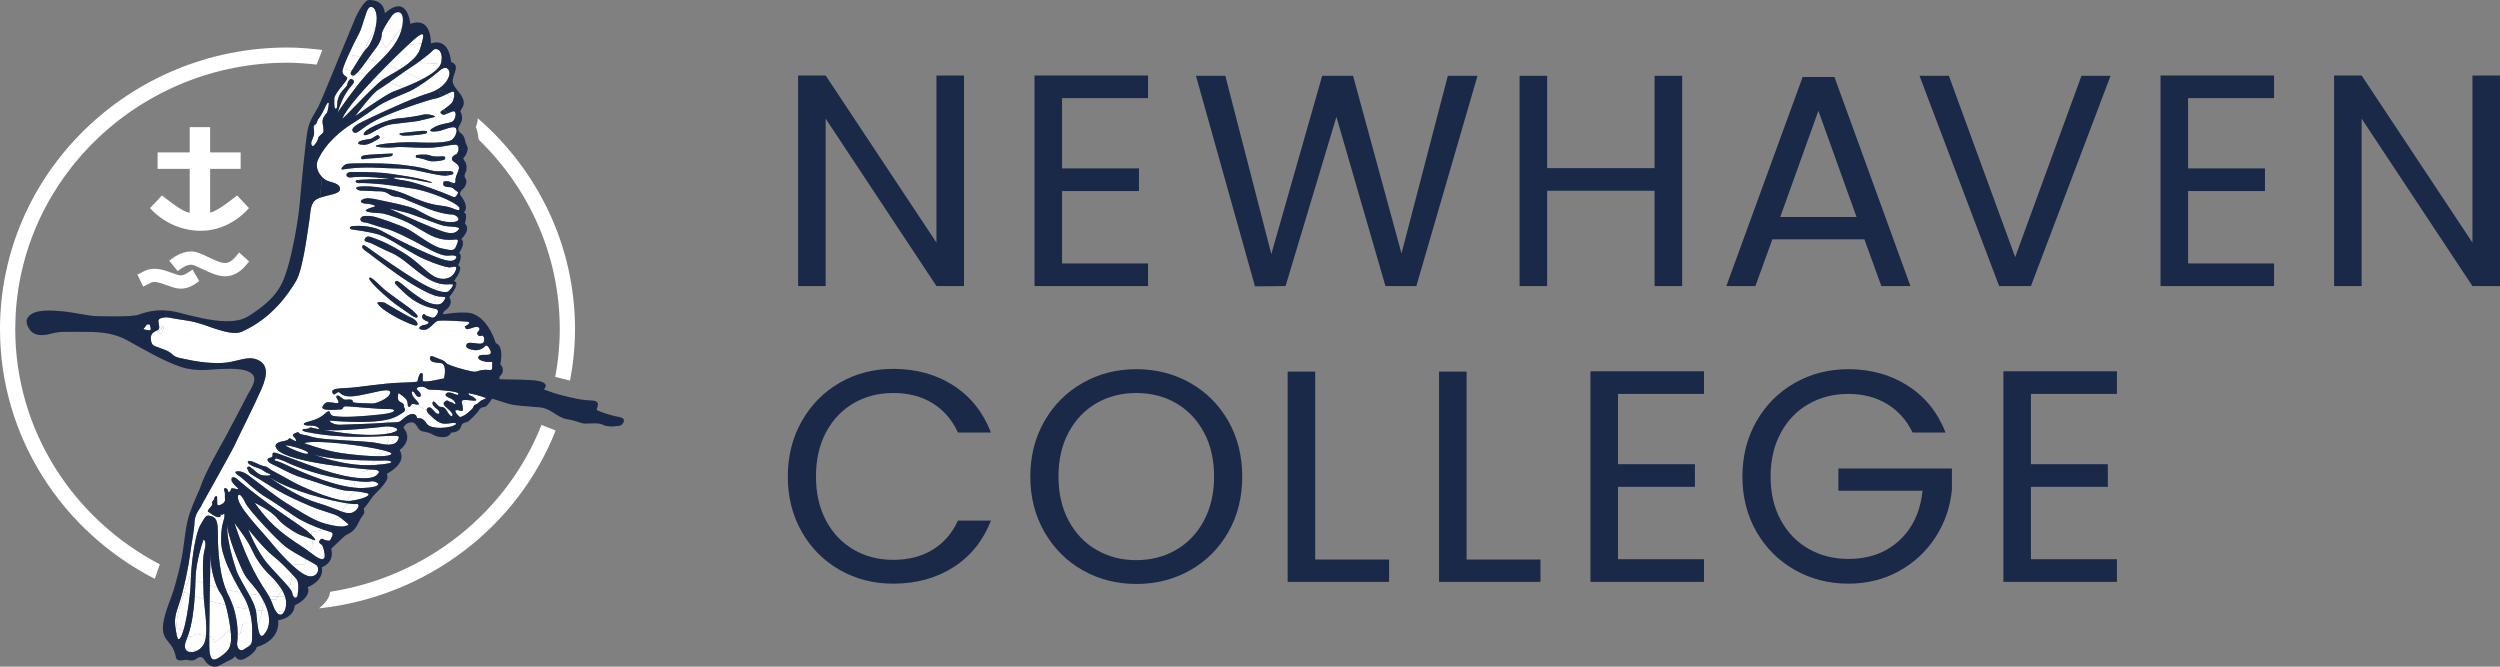 <svg width="480" height="128" viewBox="0 0 480 128" fill="none" xmlns="http://www.w3.org/2000/svg">
<rect x="0" y="0" width="480" height="128" fill="#808080" stroke="none"/>
<g clip-path="url(#clip0_727_108)">
<path d="M185.091 54.925H179.8L158.525 22.78V54.925H153.236V14.497H158.525L179.8 46.584V14.497H185.091V54.925Z" fill="#1A2948"/>
<path d="M203.917 18.841V32.335H218.681V36.679H203.917V50.581H220.426V54.925H198.628V14.497H220.426V18.841H203.917Z" fill="#1A2948"/>
<path d="M283.681 14.555L271.938 54.925H266.009L256.592 22.433L246.827 54.925L240.957 54.983L229.622 14.555H235.259L244.095 48.785L253.86 14.555H259.788L269.089 48.668L277.983 14.555H283.681Z" fill="#1A2948"/>
<path d="M322.976 14.555V54.925H317.684V36.624H297.049V54.925H291.76V14.555H297.049V32.28H317.684V14.555H322.976Z" fill="#1A2948"/>
<path d="M357.966 45.946H340.293L337.038 54.925H331.457L346.108 14.788H352.212L366.802 54.925H361.221L357.966 45.946ZM356.455 41.661L349.13 21.275L341.807 41.661H356.455Z" fill="#1A2948"/>
<path d="M405.225 14.555L389.938 54.925H383.834L368.546 14.555H374.182L386.913 49.364L399.644 14.555H405.225Z" fill="#1A2948"/>
<path d="M420.11 18.841V32.335H434.875V36.679H420.11V50.581H436.619V54.925H414.821V14.497H436.619V18.841H420.11Z" fill="#1A2948"/>
<path d="M480 54.925H474.708L453.433 22.78V54.925H448.145V14.497H453.433L474.708 46.584V14.497H480V54.925Z" fill="#1A2948"/>
<path d="M153.935 80.875C155.715 77.726 158.148 75.266 161.228 73.489C164.311 71.715 167.728 70.825 171.487 70.825C175.905 70.825 179.761 71.887 183.055 74.01C186.349 76.133 188.753 79.147 190.263 83.047H183.928C182.804 80.613 181.187 78.742 179.075 77.428C176.96 76.114 174.433 75.457 171.487 75.457C168.657 75.457 166.12 76.114 163.872 77.428C161.624 78.742 159.863 80.604 158.583 83.018C157.303 85.43 156.667 88.259 156.667 91.502C156.667 94.707 157.303 97.516 158.583 99.931C159.863 102.342 161.624 104.207 163.872 105.518C166.12 106.832 168.657 107.489 171.487 107.489C174.433 107.489 176.96 106.842 179.075 105.547C181.187 104.255 182.804 102.391 183.928 99.96H190.263C188.753 103.822 186.349 106.803 183.055 108.907C179.761 111.011 175.905 112.063 171.487 112.063C167.728 112.063 164.311 111.186 161.228 109.428C158.148 107.674 155.715 105.23 153.935 102.103C152.151 98.973 151.258 95.441 151.258 91.502C151.258 87.563 152.151 84.022 153.935 80.875Z" fill="#1A2948"/>
<path d="M200.522 80.875C202.325 77.726 204.778 75.275 207.877 73.518C210.976 71.76 214.406 70.883 218.165 70.883C221.962 70.883 225.412 71.76 228.511 73.518C231.61 75.275 234.053 77.716 235.837 80.846C237.617 83.973 238.51 87.527 238.51 91.502C238.51 95.48 237.617 99.031 235.837 102.161C234.053 105.288 231.61 107.728 228.511 109.486C225.412 111.244 221.962 112.121 218.165 112.121C214.406 112.121 210.976 111.244 207.877 109.486C204.778 107.728 202.325 105.278 200.522 102.132C198.722 98.982 197.819 95.441 197.819 91.502C197.819 87.563 198.722 84.022 200.522 80.875ZM225.809 105.576C228.076 104.265 229.86 102.391 231.156 99.96C232.455 97.526 233.105 94.706 233.105 91.502C233.105 88.259 232.455 85.43 231.156 83.018C229.86 80.603 228.086 78.742 225.838 77.428C223.59 76.114 221.033 75.457 218.165 75.457C215.296 75.457 212.74 76.114 210.492 77.428C208.244 78.742 206.47 80.603 205.174 83.018C203.874 85.43 203.228 88.259 203.228 91.502C203.228 94.707 203.874 97.526 205.174 99.96C206.47 102.391 208.254 104.265 210.521 105.576C212.788 106.89 215.335 107.547 218.165 107.547C220.994 107.547 223.541 106.89 225.809 105.576Z" fill="#1A2948"/>
<path d="M252.518 107.431H266.701V111.716H247.229V71.346H252.518V107.431Z" fill="#1A2948"/>
<path d="M281.586 107.431H295.769V111.716H276.297V71.346H281.586V107.431Z" fill="#1A2948"/>
<path d="M310.657 75.632V89.126H325.422V93.47H310.657V107.372H327.166V111.716H305.368V71.288H327.166V75.632L310.657 75.632Z" fill="#1A2948"/>
<path d="M367.214 83.047C366.09 80.691 364.459 78.865 362.332 77.574C360.197 76.279 357.719 75.632 354.889 75.632C352.06 75.632 349.513 76.279 347.245 77.574C344.978 78.865 343.194 80.72 341.898 83.131C340.599 85.546 339.952 88.336 339.952 91.502C339.952 94.668 340.599 97.448 341.898 99.843C343.194 102.239 344.978 104.08 347.245 105.375C349.513 106.667 352.06 107.314 354.889 107.314C358.843 107.314 362.098 106.136 364.654 103.783C367.214 101.426 368.705 98.241 369.131 94.224H352.973V89.939H374.77V93.994C374.458 97.315 373.412 100.355 371.632 103.116C369.849 105.877 367.503 108.059 364.596 109.661C361.692 111.263 358.456 112.063 354.889 112.063C351.131 112.063 347.7 111.185 344.601 109.428C341.502 107.673 339.049 105.23 337.246 102.103C335.447 98.973 334.544 95.441 334.544 91.502C334.544 87.563 335.447 84.022 337.246 80.875C339.049 77.726 341.502 75.275 344.601 73.518C347.7 71.76 351.131 70.883 354.889 70.883C359.19 70.883 362.997 71.945 366.311 74.068C369.625 76.192 372.038 79.186 373.549 83.047L367.214 83.047Z" fill="#1A2948"/>
<path d="M389.941 75.632V89.126H404.705V93.47H389.941V107.372H406.45V111.716H384.652V71.288H406.45V75.632L389.941 75.632Z" fill="#1A2948"/>
<path d="M117.7 81.68C117.843 81.675 117.976 81.645 118.098 81.597C117.827 81.636 117.521 81.66 117.199 81.663C117.366 81.683 117.538 81.686 117.7 81.68Z" fill="white"/>
<path d="M55.201 9.122C24.762 9.122 0 33.378 0 63.192C0 84.008 12.077 102.101 29.721 111.135L29.903 110.595C30.152 109.844 30.42 109.1 30.685 108.354C14.186 99.743 2.928 82.733 2.928 63.192C2.928 62.834 2.947 62.481 2.955 62.126C2.966 61.623 2.969 61.118 2.994 60.619C4.368 33.604 27.257 12.039 55.201 12.039C57.096 12.039 58.95 12.205 60.795 12.402L61.883 9.599C59.684 9.334 57.469 9.122 55.201 9.122Z" fill="white"/>
<path d="M63.418 113.617C81.99 110.727 97.353 98.314 103.965 81.597L106.687 82.665C99.391 101.106 82.027 114.567 61.255 116.809C63.543 114.973 63.307 113.635 63.418 113.617Z" fill="white"/>
<path d="M109.448 73.075C110.059 69.868 110.403 66.57 110.403 63.192C110.403 47.091 103.173 32.621 91.735 22.707C91.716 23.273 91.594 23.825 91.364 24.364C91.639 25.039 91.797 25.761 91.832 26.514C91.901 26.64 91.939 26.77 91.997 26.898C101.549 36.172 107.476 49.016 107.476 63.192C107.476 66.325 107.164 69.386 106.61 72.365" fill="white"/>
<path d="M77.476 76.165C76.793 75.634 76.512 75.464 76.512 75.464C76.512 75.464 76.16 76.694 76.655 77.039C77.147 77.384 77.618 77.453 77.547 77.936C77.543 77.961 77.55 77.983 77.55 78.007L78.276 77.462C78.228 76.989 78.044 76.606 77.476 76.165Z" fill="white"/>
<path d="M85.378 77.914C85.215 77.707 85.096 77.408 85.261 77.245C85.425 77.085 85.778 76.762 85.989 76.946C86.202 77.13 86.624 77.177 86.905 77.338C87.189 77.499 87.401 77.753 87.448 77.475C87.496 77.198 86.86 76.602 86.506 76.486C86.154 76.372 85.307 76.024 85.612 75.634C85.918 75.244 86.272 75.317 86.79 75.464C87.307 75.613 87.988 76.073 88.013 75.588C88.036 75.105 83.898 74.805 82.908 74.827C81.921 74.852 81.955 74.484 81.433 74.324C80.909 74.16 80.087 74.298 80.016 74.598C79.946 74.898 80.817 75.244 80.792 75.866C80.77 76.486 80.016 76.211 79.71 75.634C79.406 75.058 78.887 74.876 79.122 75.726C79.341 76.516 80.959 77.608 80.248 77.693L80.892 78.118C81.151 78.284 81.487 78.499 81.804 78.737C81.856 78.776 81.906 78.816 81.958 78.855C81.909 78.677 81.911 78.506 82.062 78.375C82.462 78.028 82.791 78.283 83.285 78.859C83.779 79.434 83.943 79.502 84.225 79.434C84.509 79.364 84.345 78.834 83.825 78.467C83.308 78.1 82.933 77.638 83.049 77.315C83.168 76.993 83.239 76.993 83.591 77.315C83.943 77.638 84.225 78.144 84.648 78.121C85.071 78.1 85.402 78.304 85.659 78.674C85.831 78.919 86.107 79.451 86.376 79.724C86.509 79.591 86.638 79.453 86.784 79.336C86.682 79.17 86.534 78.999 86.39 78.859C86.059 78.535 85.541 78.121 85.378 77.914Z" fill="white"/>
<path d="M70.633 11.342C71.332 11.536 72.026 11.74 72.713 11.96C74.76 9.961 76.66 7.915 77.201 5.197L74 9.243L73.166 7.381C72.992 7.982 72.627 8.705 71.95 9.547C71.619 9.959 71.144 10.63 70.633 11.342Z" fill="white"/>
<path d="M35.377 113.747C34.773 115.562 34.218 117.294 33.99 119.036C33.792 120.553 33.858 120.579 34.664 120.914C34.835 120.985 34.997 121.107 35.164 121.211C35.689 119.576 36.186 116.74 36.448 114.161C36.087 114.03 35.733 113.885 35.377 113.747Z" fill="white"/>
<path d="M54.851 85.559C54.879 85.731 58.92 87.585 59.155 87.032C59.39 86.48 54.805 85.259 54.851 85.559Z" fill="white"/>
<path d="M58.379 85.075C58.379 85.075 62.26 86.549 65.787 87.032C67.971 87.331 70.875 87.62 72.873 87.599C73.016 87.219 73.248 86.823 73.596 86.454C69.875 85.516 60.562 84.361 58.379 85.075Z" fill="white"/>
<path d="M61.837 82.474C61.837 82.474 69.51 84.086 74.388 83.266C74.303 82.741 74.309 82.254 74.346 81.915C74.348 81.899 74.354 81.889 74.355 81.874C74.239 81.874 74.13 81.877 74.042 81.889C73.101 82.012 64.331 82.979 61.837 82.474Z" fill="white"/>
<path d="M63.366 80.769C62.984 80.74 63.929 81.621 65.317 81.553C66.705 81.483 71.713 81.376 74.112 81.163C74.266 81.15 74.382 81.144 74.515 81.135C74.593 80.879 74.689 80.656 74.798 80.456C73.007 80.945 69.787 81.267 63.366 80.769Z" fill="white"/>
<path d="M37.058 122.108L37.124 122.101L37.506 121.651L39.55 122.063C39.78 120.001 39.312 117.144 39.145 115.066C38.556 114.886 37.977 114.685 37.397 114.486C37.226 117.104 36.86 119.907 36.089 122.054C36.131 122.111 36.189 122.148 36.228 122.208C36.506 122.176 36.781 122.142 37.058 122.108Z" fill="white"/>
<path d="M89.166 76.786C88.624 76.832 88.624 77.085 88.669 77.291C88.693 77.395 88.781 77.746 88.835 78.094C88.958 77.687 89.166 77.224 89.531 76.793C89.4 76.785 89.267 76.777 89.166 76.786Z" fill="white"/>
<path d="M77.606 13.781C78.715 14.255 79.803 14.768 80.874 15.31C82.026 14.721 83.101 14.065 83.822 13.379L83.93 12.184C83.903 12.184 83.874 12.185 83.846 12.187L80.796 12.31L80.809 11.583C80.036 12.159 79.279 12.688 78.887 12.915C78.652 13.052 78.181 13.376 77.606 13.781Z" fill="white"/>
<path d="M76.656 13.384C78.394 12.299 80.179 10.943 80.65 9.412C80.728 9.158 80.796 8.93 80.862 8.707C80.864 8.662 80.865 8.611 80.867 8.567L80.885 8.348L78.352 8.618C77.267 9.625 75.849 10.992 74.346 12.502C75.125 12.778 75.894 13.075 76.656 13.384Z" fill="white"/>
<path d="M78.365 40.92C77.539 40.677 74.703 40.03 74.703 40.03C74.703 40.03 80.209 42.591 82.77 43.589C84.417 44.23 85.718 44.796 86.71 44.758C86.745 44.662 86.777 44.553 86.812 44.463C86.77 44.182 86.752 43.854 86.755 43.509C86.181 43.464 85.567 43.433 85.192 43.347C84.257 43.13 79.19 41.162 78.365 40.92Z" fill="white"/>
<path d="M71.853 5.549C71.155 7.041 70.476 8.542 69.785 10.037C70.017 9.719 70.241 9.435 70.436 9.25C71.121 8.6 71.831 6.767 72.154 5.122L72.105 5.012L71.853 5.549Z" fill="white"/>
<path d="M89.966 75.656C90.049 75.861 90.263 75.947 90.497 76.043C90.699 75.931 90.901 75.819 91.151 75.738C90.975 75.694 90.824 75.661 90.74 75.656C90.342 75.634 89.825 75.313 89.966 75.656Z" fill="white"/>
<path d="M87.448 78.811C87.425 78.829 87.427 78.869 87.425 78.907C87.536 78.841 87.656 78.784 87.774 78.725C87.653 78.719 87.539 78.738 87.448 78.811Z" fill="white"/>
<path d="M40.517 99.086C41.469 99.362 41.823 100.019 41.823 102.126C41.823 104.032 41.867 109.378 43.366 113.17C44.344 113.4 45.334 113.601 46.333 113.776C44.36 110.365 42.523 106.681 42.458 104.025C42.387 101.193 42.916 100.053 43.022 99.603C43.127 99.155 43.198 98.361 42.846 98.74C42.493 99.12 42.211 98.429 42.351 98.775C42.489 99.111 42.263 99.955 40.184 98.399L39.897 98.997C40.063 98.977 40.256 99.011 40.517 99.086Z" fill="white"/>
<path d="M54.231 113.397C53.684 112.442 52.771 111.301 51.274 109.889C48.93 107.311 48.592 105.794 47.662 104.207C46.732 102.619 45.001 100.396 45.001 100.396C45.001 100.396 46.66 105.585 48.678 109.501C50.105 112.272 50.935 113.212 51.619 114.433C52.181 114.474 52.742 114.515 53.309 114.539C53.565 114.021 53.904 113.65 54.231 113.397Z" fill="white"/>
<path d="M38.945 103.572C38.945 103.572 39.002 103.572 39.077 103.607C39.083 103.589 39.089 103.572 39.089 103.572H38.945Z" fill="white"/>
<path d="M40.424 106.183C40.424 106.183 40.363 108.941 40.302 112.36C40.762 112.497 41.227 112.621 41.692 112.747C41.068 111.327 40.37 108.904 40.424 106.183Z" fill="white"/>
<path d="M39.269 105.618C39.672 104.093 39.295 103.706 39.077 103.607C38.949 103.961 37.609 107.765 37.539 111.123C37.538 111.226 37.533 111.342 37.531 111.448C38.024 111.627 38.527 111.786 39.028 111.95C38.947 109.683 38.863 107.161 39.269 105.618Z" fill="white"/>
<path d="M71.395 89.305C71.512 88.998 71.69 88.708 71.916 88.436C68.848 88.408 63.006 88.182 60.19 87.263C60.19 87.263 65.946 89.546 71.395 89.305Z" fill="white"/>
<path d="M65.755 22.7C65.469 23.383 71.352 16.84 73.471 15.288C73.013 15.125 72.548 14.979 72.085 14.828C69.177 17.882 66.456 21.035 65.755 22.7Z" fill="white"/>
<path d="M64.894 21.51C65.382 20.792 68.111 16.812 70.38 14.302C69.826 14.142 69.272 13.98 68.711 13.838C68.349 14.235 68.042 14.499 67.847 14.506C67.807 14.507 67.795 14.488 67.76 14.486C67.658 14.716 67.562 14.949 67.461 15.18C67.462 15.18 67.462 15.179 67.462 15.179C67.82 15.261 68.124 15.557 67.82 16.043C67.596 16.402 66.679 17.181 65.759 19.121C65.683 19.297 65.606 19.474 65.53 19.652C65.285 20.224 65.043 20.859 64.819 21.622C64.819 21.622 64.846 21.582 64.894 21.51Z" fill="white"/>
<path d="M47.02 110.42C46.154 108.972 43.452 102.371 43.704 100.783C43.704 100.783 43.139 102.676 45.362 109.465C45.855 110.798 46.881 112.454 47.75 114.019C48.488 114.128 49.232 114.219 49.98 114.297C48.859 112.522 47.704 111.563 47.02 110.42Z" fill="white"/>
<path d="M72.721 17.175C71.508 17.875 68.756 21.542 68.178 22.323C68.178 22.323 73.794 18.28 75.474 17.605C75.865 17.449 76.549 17.194 77.367 16.869C76.516 16.487 75.654 16.127 74.78 15.789C73.919 16.396 73.143 16.931 72.721 17.175Z" fill="white"/>
<path d="M53.253 99.535C51.947 97.945 48.896 96.531 48.896 96.531C48.896 96.531 50.959 99.621 53.587 101.78C56.216 103.938 57.75 104.733 58.668 105.406C58.851 105.541 59.061 105.699 59.27 105.857C59.501 105.551 59.767 105.266 60.109 105.036L59.925 103.558C58.629 103.009 58.389 103.001 57.803 102.781C57.203 102.558 54.558 101.123 53.253 99.535Z" fill="white"/>
<path d="M47.129 96.584C46.624 95.419 45.831 94.465 45.686 95.243C45.352 97.043 49.832 101.452 52.175 104.312C53.381 105.784 54.88 107.435 56.28 108.688L56.324 108.374L58.605 108.317C58.569 107.961 58.584 107.62 58.638 107.296C57.403 106.608 55.922 105.763 54.954 105.055C53.221 103.783 47.633 97.749 47.129 96.584Z" fill="white"/>
<path d="M28.933 63.017C28.924 62.963 28.92 62.912 28.905 62.852C28.838 62.864 28.772 62.873 28.706 62.886C28.782 62.93 28.858 62.974 28.933 63.017Z" fill="white"/>
<path d="M52.793 88.172C52.583 88.564 52.723 88.241 54.31 88.967C55.763 89.63 63.087 93.205 68.242 93.65L67.951 92.318C64.575 91.902 59.148 90.769 54.594 88.551C53.111 88 52.945 87.891 52.793 88.172Z" fill="white"/>
<path d="M60.696 96.461C63.134 97.185 64.588 97.868 65.653 98.238C65.869 97.805 66.147 97.404 66.484 97.072C66.496 96.92 66.548 96.774 66.581 96.625C63.268 96.111 56.228 94.369 51.982 91.798C51.321 91.398 56.746 95.287 60.696 96.461Z" fill="white"/>
<path d="M43.317 116.152C42.283 115.921 41.261 115.663 40.251 115.376C40.213 117.835 40.182 120.32 40.179 122.189L40.846 122.324L41.18 123.376C41.319 123.277 41.467 123.168 41.617 123.058C41.84 122.894 42.063 122.731 42.29 122.574L44.243 120.797C44.218 120.606 44.205 120.441 44.172 120.231C43.892 118.423 43.605 117.126 43.317 116.152Z" fill="white"/>
<path d="M52.473 106.783C50.696 105.407 47.662 101.596 47.662 101.596C47.662 101.596 49.182 105.725 51.49 108.372C53.021 110.129 54.537 111.626 55.404 112.689C55.437 112.673 55.472 112.652 55.505 112.636L55.582 112.597C55.664 112.478 55.778 112.22 55.864 111.639L56.063 110.223C55.159 109.241 53.786 107.801 52.473 106.783Z" fill="white"/>
<path d="M44.772 116.467C45.419 118.395 45.617 120.215 45.634 121.503L46.027 121.92C46.061 121.852 46.082 121.783 46.102 121.714L46.677 119.637L48.348 119.614C48.268 118.802 48.104 117.902 47.818 116.969C46.794 116.827 45.777 116.663 44.772 116.467Z" fill="white"/>
<path d="M50.262 117.476L50.301 117.262C49.9 117.224 49.502 117.175 49.103 117.13C49.128 117.244 49.171 117.37 49.182 117.477C49.248 118.093 49.31 118.843 49.395 119.559C49.814 119.447 49.977 119.04 50.262 117.476Z" fill="white"/>
<path d="M36.705 109.892C36.575 110.255 36.452 110.619 36.323 110.982C36.431 111.024 36.539 111.065 36.647 111.107C36.658 110.724 36.677 110.322 36.705 109.892Z" fill="white"/>
<path d="M73.471 15.288C73.565 15.22 73.662 15.146 73.74 15.098C74.458 14.659 75.548 14.075 76.656 13.384C75.894 13.075 75.125 12.778 74.346 12.502C73.6 13.253 72.838 14.036 72.085 14.828C72.548 14.979 73.013 15.125 73.471 15.288Z" fill="white"/>
<path d="M70.38 14.303C70.643 14.011 70.905 13.727 71.152 13.482C71.669 12.971 72.194 12.466 72.713 11.96C72.026 11.74 71.332 11.536 70.633 11.342C69.985 12.246 69.281 13.211 68.711 13.838C69.272 13.98 69.826 14.142 70.38 14.303Z" fill="white"/>
<path d="M39.028 111.95C38.527 111.786 38.024 111.627 37.531 111.448C37.508 112.388 37.467 113.416 37.397 114.486C37.977 114.685 38.556 114.886 39.145 115.066C39.115 114.703 39.094 114.359 39.089 114.053C39.081 113.409 39.054 112.693 39.028 111.95Z" fill="white"/>
<path d="M36.647 111.107C36.539 111.065 36.431 111.024 36.323 110.982C36.128 111.534 35.927 112.086 35.742 112.641L35.518 113.319C35.469 113.463 35.424 113.603 35.377 113.747C35.733 113.885 36.087 114.03 36.448 114.161C36.55 113.148 36.618 112.179 36.636 111.346C36.638 111.272 36.645 111.183 36.647 111.107Z" fill="white"/>
<path d="M77.367 16.869C78.413 16.454 79.68 15.919 80.874 15.31C79.803 14.768 78.715 14.255 77.606 13.781C76.778 14.365 75.73 15.119 74.78 15.789C75.654 16.127 76.516 16.487 77.367 16.869Z" fill="white"/>
<path d="M53.067 115.117C53.122 114.895 53.22 114.721 53.309 114.539C52.742 114.515 52.181 114.474 51.619 114.433C51.734 114.638 51.846 114.861 51.955 115.092L53.067 115.117Z" fill="white"/>
<path d="M43.868 114.317C44.25 115.031 44.532 115.753 44.772 116.467C45.777 116.663 46.794 116.827 47.818 116.969C47.566 116.145 47.221 115.297 46.726 114.456C46.594 114.232 46.464 114.003 46.333 113.776C45.334 113.601 44.344 113.4 43.366 113.17C43.522 113.565 43.678 113.961 43.868 114.317Z" fill="white"/>
<path d="M50.301 117.262L50.63 115.453C50.417 115.032 50.2 114.646 49.98 114.297C49.232 114.219 48.488 114.128 47.75 114.019C48.387 115.166 48.917 116.25 49.103 117.13C49.502 117.175 49.9 117.224 50.301 117.262Z" fill="white"/>
<path d="M41.692 112.747C41.227 112.621 40.762 112.497 40.302 112.36C40.284 113.329 40.267 114.348 40.251 115.376C41.261 115.663 42.283 115.921 43.317 116.152C42.974 114.996 42.628 114.301 42.283 113.841C42.119 113.622 41.91 113.243 41.692 112.747Z" fill="white"/>
<path d="M40.945 126.61C41.245 126.69 41.682 126.556 42.37 126.054C42.467 125.984 42.548 125.92 42.637 125.853C42.305 126.077 41.967 126.285 41.603 126.436C41.375 126.53 41.158 126.58 40.945 126.61Z" fill="white"/>
<path d="M61.825 107.361C62.024 107.369 62.224 107.29 62.31 106.994C62.171 107.125 62.024 107.25 61.848 107.341C61.837 107.347 61.836 107.355 61.825 107.361Z" fill="white"/>
<path d="M60.497 23.939C60.209 24.072 60.198 24.351 60.234 24.657C60.346 24.396 60.461 24.137 60.572 23.875C60.544 23.895 60.532 23.923 60.497 23.939Z" fill="white"/>
<path d="M54.14 117.945C53.99 117.965 53.827 117.979 53.645 117.985C53.819 118.038 53.988 118.034 54.14 117.945Z" fill="white"/>
<path d="M72.497 92.737C72.507 92.908 72.496 93.065 72.469 93.214C72.706 93.053 72.673 92.882 72.497 92.737Z" fill="white"/>
<path d="M75.831 2.492C75.655 2.586 75.495 2.702 75.391 2.834C75.322 2.922 75.237 3.036 75.141 3.169C75.219 3.063 75.292 2.953 75.387 2.864C75.53 2.73 75.681 2.611 75.831 2.492Z" fill="white"/>
<path d="M37.902 124.898C37.3 124.971 36.702 125.038 36.113 125.104C36.592 125.318 37.274 125.237 37.902 124.898Z" fill="white"/>
<path d="M86.71 44.758C87.26 44.738 87.718 44.538 88.081 44.047C88.379 43.676 87.615 43.576 86.755 43.509C86.752 43.854 86.77 44.182 86.812 44.463C86.777 44.553 86.745 44.662 86.71 44.758Z" fill="white"/>
<path d="M118.142 81.903C118.285 81.899 118.418 81.868 118.54 81.82C118.268 81.859 117.963 81.883 117.64 81.886C117.808 81.906 117.979 81.909 118.142 81.903Z" fill="white"/>
<path d="M46.102 121.714C46.082 121.783 46.061 121.852 46.027 121.92L45.634 121.503C45.644 122.251 45.605 122.837 45.562 123.124C45.312 124.755 46.319 125.084 46.796 124.713C47.423 124.226 48.384 124.023 48.384 122.918C48.384 122.365 48.499 121.144 48.348 119.614L46.677 119.637L46.102 121.714Z" fill="white"/>
<path d="M67.53 13.567C66.971 13.439 66.412 13.311 65.846 13.2C65.775 13.452 65.732 13.659 65.745 13.778C65.838 14.64 66.719 14.587 66.665 15.073C66.61 15.557 64.186 17.956 64.186 18.926C64.186 19.897 64.104 21.002 64.517 20.866C64.93 20.732 64.517 19.977 65.012 18.657C65.508 17.335 66.58 16.77 66.665 16.257C66.747 15.747 67.104 15.101 67.461 15.18C67.562 14.949 67.658 14.716 67.76 14.486C67.198 14.448 67.256 13.965 67.53 13.567Z" fill="white"/>
<path d="M74.388 83.266C74.649 83.222 74.909 83.176 75.152 83.118C77.6 82.408 75.477 81.876 74.355 81.874C74.354 81.889 74.348 81.899 74.346 81.915C74.309 82.254 74.303 82.741 74.388 83.266Z" fill="white"/>
<path d="M50.262 117.476C49.977 119.04 49.814 119.447 49.395 119.559C49.59 121.22 49.905 122.692 50.661 121.853C51.548 120.87 51.996 119.424 51.394 117.344C51.03 117.316 50.663 117.295 50.301 117.262L50.262 117.476Z" fill="white"/>
<path d="M80.892 78.118L80.248 77.693C80.191 77.7 80.151 77.714 80.063 77.707C79.687 77.615 79.005 77.408 78.959 77.73C78.911 78.052 78.298 78.375 78.298 77.753C78.298 77.649 78.286 77.557 78.276 77.462L77.55 78.007C77.561 78.447 78.219 78.73 77.17 79.341C76.693 79.619 76.155 80.085 74.798 80.456C74.689 80.656 74.593 80.879 74.515 81.135C76.467 81.005 76.407 81.292 77.288 80.517C78.229 79.686 79.029 79.272 79.617 79.572C80.205 79.87 79.85 80.309 80.275 80.309C80.697 80.309 80.92 80.239 81.433 80.7C81.944 81.16 81.826 81.965 83.921 82.128C86.013 82.29 87.895 81.575 87.518 81.276C87.141 80.977 85.612 81.621 84.602 81.207C83.591 80.792 82.978 80.055 82.556 79.686C82.293 79.458 82.037 79.145 81.958 78.855C81.906 78.816 81.856 78.776 81.804 78.737C81.487 78.499 81.151 78.284 80.892 78.118Z" fill="white"/>
<path d="M69.544 91.728L69.19 91.803C70.745 91.898 72.033 91.708 72.55 90.987C73.254 90.21 71.844 90.158 71.297 90.158C71.267 90.158 71.177 90.153 71.065 90.146L69.467 90.603L69.544 91.728Z" fill="white"/>
<path d="M63.283 100.757C64.673 101.082 65.77 101.156 66.147 101.038C66.64 100.881 67.222 100.865 66.676 100.468C66.285 100.183 65.809 99.707 65.275 99.332C65.27 99.356 65.26 99.38 65.256 99.405C64.472 99.591 63.764 100.096 63.283 100.757Z" fill="white"/>
<path d="M66.689 96.177C66.951 96.186 67.199 96.183 67.416 96.151C70.327 95.719 71.544 94.889 70.274 94.646C69.47 94.494 68.969 94.39 68.274 94.321C67.546 94.722 66.978 95.396 66.689 96.177Z" fill="white"/>
<path d="M65.653 98.238C66.315 98.468 66.828 98.578 67.327 98.499C68.634 98.292 69.445 96.565 68.315 96.772C68.08 96.815 67.452 96.76 66.581 96.625C66.548 96.774 66.496 96.92 66.484 97.072C66.147 97.404 65.869 97.804 65.653 98.238Z" fill="white"/>
<path d="M74.34 85.37C75.429 85.422 76.312 85.147 76.555 84.096C76.813 83.544 75.452 83.663 74.474 83.705C74.534 83.924 74.613 84.147 74.721 84.365C74.543 84.681 74.427 85.022 74.34 85.37Z" fill="white"/>
<path d="M53.309 114.539C53.786 114.559 54.266 114.567 54.745 114.575C54.633 114.214 54.477 113.829 54.231 113.397C53.904 113.65 53.565 114.021 53.309 114.539Z" fill="white"/>
<path d="M83.055 58.344C83.355 58.413 83.658 58.461 83.968 58.457C84.812 58.457 85.119 57.928 85.402 57.443C85.684 56.96 85.473 57.006 84.32 56.939C84.078 56.924 83.733 56.831 83.333 56.692L83.612 57.676C83.406 57.869 83.217 58.092 83.055 58.344Z" fill="white"/>
<path d="M83.438 55.598C84.996 56.206 85.896 56.2 86.225 55.831C86.719 55.281 87.377 54.543 86.672 54.567C86.241 54.58 85.437 54.709 84.307 54.428L84.51 55.05L83.438 55.598Z" fill="white"/>
<path d="M55.582 112.597L55.505 112.636C55.472 112.652 55.437 112.673 55.404 112.689C55.843 113.227 56.128 113.661 56.14 113.945C56.151 114.214 56.249 114.428 56.376 114.576C56.602 114.573 56.828 114.565 57.053 114.559C57.097 114.474 57.133 114.371 57.149 114.23C57.257 113.276 57.509 111.795 56.825 111.054C56.646 110.861 56.382 110.569 56.063 110.223L55.864 111.639C55.778 112.22 55.664 112.478 55.582 112.597Z" fill="white"/>
<path d="M90.976 76.303C91.328 76.602 91.684 76.877 91.234 76.925C90.871 76.961 90.102 76.823 89.531 76.793C89.166 77.225 88.958 77.688 88.835 78.094C88.888 78.443 88.906 78.79 88.787 78.882C88.61 79.022 88.151 78.741 87.774 78.725C87.656 78.784 87.536 78.842 87.425 78.907C87.416 79.085 87.624 79.445 88.013 79.825C88.483 80.285 88.531 79.963 88.978 79.825C89.425 79.686 90.41 78.765 90.646 78.535C90.885 78.304 90.928 77.73 91.328 77.661C91.729 77.592 92.151 76.97 92.505 76.832C92.857 76.694 93.538 76.508 93.186 76.372C92.909 76.263 91.805 75.901 91.151 75.738C90.901 75.819 90.699 75.931 90.497 76.043C90.66 76.11 90.83 76.18 90.976 76.303Z" fill="white"/>
<path d="M27.989 62.795C27.944 62.796 27.904 62.78 27.861 62.773C27.805 62.849 27.744 62.923 27.676 62.983C27.408 63.218 27.73 63.287 27.872 63.287C28.016 63.287 28.605 63.533 28.855 63.375C28.955 63.312 28.957 63.174 28.933 63.018C28.858 62.974 28.782 62.931 28.706 62.886C28.772 62.874 28.838 62.864 28.905 62.853C28.853 62.658 28.776 62.449 28.744 62.288H28.639C28.575 62.584 28.326 62.794 27.989 62.795Z" fill="white"/>
<path d="M56.324 108.374L56.28 108.688C57.6 109.87 58.831 110.7 59.636 110.665C61.295 110.595 61.331 108.9 60.718 108.477C60.447 108.29 59.618 107.841 58.638 107.296C58.584 107.62 58.569 107.961 58.605 108.317L56.324 108.374Z" fill="white"/>
<path d="M39.089 123.758C39.345 123.319 39.476 122.724 39.55 122.063L37.506 121.651L37.124 122.101L37.058 122.108C36.781 122.142 36.506 122.176 36.228 122.208C36.189 122.148 36.131 122.111 36.089 122.054C35.998 122.308 35.912 122.572 35.809 122.806C35.236 124.106 35.514 124.837 36.113 125.104C36.702 125.038 37.3 124.971 37.902 124.898C38.365 124.648 38.796 124.263 39.089 123.758Z" fill="white"/>
<path d="M44.243 120.797L42.29 122.574C42.063 122.731 41.84 122.895 41.617 123.058C41.467 123.168 41.319 123.277 41.18 123.376L40.846 122.324L40.179 122.189C40.176 123.807 40.193 124.964 40.243 125.227C40.372 125.906 40.507 126.494 40.945 126.61C41.158 126.58 41.375 126.53 41.603 126.436C41.967 126.285 42.305 126.077 42.637 125.853C44.046 124.802 44.664 124.011 44.243 120.797Z" fill="white"/>
<path d="M54.539 117.489C54.032 117.48 53.524 117.474 53.02 117.451C53.233 117.753 53.443 117.924 53.645 117.985C53.827 117.979 53.99 117.965 54.14 117.945C54.292 117.855 54.423 117.689 54.539 117.489Z" fill="white"/>
<path d="M71.831 89.288C77.406 88.897 74.396 88.344 73.878 88.413C73.743 88.432 72.999 88.446 71.916 88.436C71.69 88.708 71.512 88.999 71.395 89.305C71.54 89.299 71.686 89.298 71.831 89.288Z" fill="white"/>
<path d="M86.767 79.87C86.965 79.754 86.916 79.549 86.784 79.336C86.638 79.453 86.509 79.591 86.376 79.724C86.513 79.863 86.648 79.94 86.767 79.87Z" fill="white"/>
<path d="M75.152 87.136C75.242 86.954 74.618 86.712 73.596 86.455C73.248 86.823 73.016 87.22 72.873 87.599C74.104 87.585 74.993 87.455 75.152 87.136Z" fill="white"/>
<path d="M33.99 119.036C34.218 117.294 34.773 115.562 35.377 113.747C35.272 113.706 35.166 113.666 35.062 113.625C34.831 114.519 34.597 115.331 34.38 115.941C33.603 118.116 33.462 119.118 33.708 120.638C33.956 122.158 34.132 123.782 34.943 121.847C35.017 121.671 35.091 121.439 35.164 121.211C34.997 121.107 34.835 120.985 34.664 120.913C33.858 120.579 33.792 120.553 33.99 119.036Z" fill="white"/>
<path d="M86.847 17.595C86.609 17.669 86.193 17.866 85.733 18.084C86.194 18.38 86.65 18.68 87.101 18.988C87.294 18.3 87.339 17.442 86.847 17.595Z" fill="white"/>
<path d="M96.488 71.606C96.488 71.583 96.49 71.559 96.49 71.536C96.465 71.596 96.437 71.651 96.406 71.706C96.453 71.669 96.488 71.634 96.488 71.606Z" fill="white"/>
<path d="M61.93 104.802C61.808 104.463 60.944 104.335 61.401 103.731C61.86 103.128 62.125 103.679 62.584 103.731C63.042 103.782 63.289 104.025 63.552 103.438C63.818 102.85 64.206 102.315 63.341 102.09C63.102 102.028 62.641 101.885 62.068 101.688L59.756 102.195L59.824 102.743C60.439 103.362 60.938 103.991 60.008 103.592C59.977 103.58 59.955 103.57 59.925 103.558L60.109 105.036C59.767 105.267 59.501 105.551 59.27 105.857C60.104 106.486 61.039 107.191 61.349 107.219C61.349 107.219 61.583 107.35 61.825 107.361C61.836 107.355 61.837 107.347 61.848 107.341C62.024 107.25 62.171 107.125 62.31 106.994C62.413 106.646 62.356 105.997 61.93 104.802Z" fill="white"/>
<path d="M71.102 92.455C70.799 92.558 69.622 92.524 67.951 92.318L68.242 93.65C68.721 93.692 69.187 93.716 69.621 93.698C71.324 93.629 72.147 93.433 72.469 93.214C72.496 93.065 72.507 92.908 72.497 92.737C72.193 92.488 71.489 92.323 71.102 92.455Z" fill="white"/>
<path d="M69.785 10.037C70.476 8.542 71.155 7.041 71.853 5.549L72.105 5.012L72.154 5.122C72.273 4.519 72.342 3.939 72.335 3.455C72.308 1.649 71.4 0.895 70.793 1.542C70.188 2.188 69.693 5.043 68.867 6.568C68.451 7.333 67.642 8.931 66.951 10.442C67.695 10.595 68.434 10.763 69.167 10.945C69.375 10.621 69.582 10.317 69.785 10.037Z" fill="white"/>
<path d="M59.891 26.958C59.507 27.821 60.03 28.253 60.304 27.929C60.58 27.606 61.02 27.012 61.075 26.608C61.131 26.204 61.488 25.988 61.928 25.585C62.369 25.18 61.902 23.967 61.928 23.293C61.957 22.62 62.314 22.188 62.672 21.784C63.03 21.38 63.14 19.842 63.14 19.842C62.947 19.115 62.149 21.244 61.985 21.486C61.819 21.73 61.572 22.295 61.186 22.75C60.829 23.17 60.924 23.637 60.572 23.875C60.461 24.137 60.346 24.396 60.234 24.657C60.257 24.848 60.293 25.047 60.304 25.233C60.333 25.718 60.276 26.096 59.891 26.958Z" fill="white"/>
<path d="M77.201 5.196C77.21 5.154 77.227 5.116 77.234 5.073C77.749 2.252 76.586 2.085 75.831 2.492C75.681 2.611 75.53 2.73 75.387 2.864C75.292 2.953 75.219 3.063 75.141 3.169C74.473 4.097 73.275 5.965 73.299 6.568C73.309 6.798 73.254 7.079 73.166 7.381L74 9.242L77.201 5.196Z" fill="white"/>
<path d="M83.846 12.187C83.874 12.185 83.903 12.184 83.93 12.184L83.822 13.379C84.278 12.945 84.597 12.499 84.697 12.052C85.248 9.601 83.705 8.981 83.1 9.681C82.764 10.07 81.774 10.864 80.809 11.583L80.796 12.31L83.846 12.187Z" fill="white"/>
<path d="M80.867 8.567C80.865 8.611 80.864 8.661 80.862 8.707C81.448 6.74 81.52 6.041 80.209 6.986C79.924 7.192 79.251 7.784 78.352 8.618L80.885 8.348L80.867 8.567Z" fill="white"/>
<path d="M105.48 78.819C105.524 78.835 105.57 78.846 105.614 78.862C105.573 78.839 105.53 78.817 105.488 78.795C105.486 78.803 105.482 78.811 105.48 78.819Z" fill="white"/>
<path d="M57.053 114.559C56.828 114.566 56.602 114.573 56.376 114.576C56.592 114.829 56.894 114.868 57.053 114.559Z" fill="white"/>
<path d="M50.63 115.453L50.301 117.262C50.663 117.296 51.03 117.316 51.394 117.344C51.262 116.887 51.096 116.41 50.854 115.889C50.781 115.732 50.704 115.6 50.63 115.453Z" fill="white"/>
<path d="M35.518 113.319L35.742 112.641C35.927 112.086 36.128 111.534 36.323 110.982C36.127 110.905 35.928 110.832 35.732 110.753C35.524 111.737 35.295 112.721 35.062 113.625C35.166 113.666 35.272 113.706 35.377 113.746C35.424 113.603 35.469 113.463 35.518 113.319Z" fill="white"/>
<path d="M67.53 13.567C67.556 13.53 67.571 13.49 67.6 13.455C67.818 13.192 68.475 12.022 69.167 10.945C68.434 10.763 67.695 10.595 66.951 10.442C66.457 11.523 66.031 12.546 65.846 13.2C66.412 13.311 66.971 13.439 67.53 13.567Z" fill="white"/>
<path d="M53.067 115.117L51.955 115.093C52.114 115.431 52.27 115.795 52.427 116.242C52.618 116.788 52.819 117.166 53.02 117.451C53.524 117.474 54.032 117.48 54.539 117.489C54.647 117.304 54.742 117.094 54.806 116.842C54.965 116.218 55.032 115.493 54.745 114.575C54.266 114.567 53.786 114.559 53.309 114.539C53.22 114.721 53.122 114.895 53.067 115.117Z" fill="white"/>
<path d="M27.861 62.773C27.904 62.78 27.944 62.796 27.989 62.795C28.326 62.794 28.575 62.584 28.639 62.288H28.26C28.153 62.288 28.029 62.544 27.861 62.773Z" fill="white"/>
<path d="M31.029 63.144L30.212 63.761C30.235 63.775 30.258 63.788 30.282 63.802C30.49 63.924 30.702 64.043 30.911 64.165C31.217 63.729 31.412 63.215 31.494 62.662C31.318 62.66 31.138 62.633 30.963 62.637L31.029 63.144Z" fill="white"/>
<path d="M94.081 69.487C93.74 69.525 93.088 69.453 92.57 69.278C92.155 69.138 91.825 68.934 91.825 68.658C91.825 68.26 92.215 68.164 92.674 68.139C92.936 68.125 93.213 68.128 93.468 68.128C94.174 68.128 94.408 67.852 94.129 67.231C93.845 66.609 93.445 66.079 93.093 66.494C92.892 66.728 92.571 66.945 92.186 67.086C91.894 67.193 91.568 67.26 91.212 67.231C90.388 67.161 89.328 66.862 89.518 66.285C89.706 65.709 90.224 65.78 90.998 65.872C91.256 65.903 91.566 65.958 91.863 65.981C92.461 66.027 93.007 65.933 92.975 65.181C92.927 64.052 92.244 64.559 92.104 64.536C91.965 64.513 91.304 64.144 91.825 63.616C92.34 63.085 91.965 62.717 91.375 62.763C90.787 62.809 89.636 63.475 89.425 63.063C89.209 62.647 89.096 62.694 89.518 62.511C89.941 62.326 90.458 61.796 89.661 61.749C88.858 61.705 84.861 61.405 84.061 61.611C83.702 61.704 83.349 62.087 82.956 62.468C82.473 62.936 81.928 63.403 81.216 63.339C79.922 63.222 80.613 62.511 81.433 62.394C82.25 62.279 82.532 61.864 82.062 61.705C81.592 61.543 80.817 61.197 81.122 60.553C81.428 59.908 81.521 60.575 82.015 60.669C82.179 60.699 82.352 60.78 82.529 60.853C82.885 60.999 83.261 61.113 83.638 60.714C84.202 60.114 84.32 59.4 83.544 59.286C83.359 59.259 83.064 59.201 82.7 59.104C81.535 58.794 79.608 58.056 77.853 56.408C75.548 54.242 75.665 54.405 75.995 53.991C76.323 53.575 78.064 55.395 79.17 56.156C80.097 56.792 81.491 57.987 83.055 58.344C83.217 58.092 83.406 57.869 83.612 57.676L83.333 56.692C81.828 56.167 79.31 54.801 76.393 52.746C72.703 50.145 70.798 48.556 70.208 48.188C69.621 47.819 69.433 47.382 69.575 47.222C69.716 47.059 69.81 46.919 70.703 47.588C71.597 48.256 77.217 52.24 80.604 54.198C81.732 54.849 82.661 55.295 83.438 55.598L84.51 55.05L84.307 54.429C83.587 54.249 82.736 53.907 81.757 53.253C79.24 51.572 77.265 49.455 75.172 48.556C73.079 47.658 71.997 47.013 71.29 46.713C70.585 46.415 69.645 46.462 70.116 45.746C70.585 45.031 71.409 45.609 72.818 46.116C74.231 46.621 77.077 48.165 78.863 49.476C80.652 50.789 82.344 52.631 83.662 53.231C84.012 53.391 84.391 53.489 84.77 53.526C85.818 53.627 86.877 53.23 87.401 52.125C88.111 50.622 86.838 51.412 86.177 51.342C86.029 51.326 85.754 51.267 85.406 51.175C84.204 50.861 81.985 50.108 79.85 48.946C77.1 47.449 74.466 45.563 72.632 45.011C70.798 44.458 67.811 44.089 67.504 44.043C67.198 43.996 66.988 43.674 67.388 43.49C67.787 43.306 71.056 43.168 73.079 44.227C75.1 45.288 77.311 46.553 81.098 48.234C83.115 49.129 84.505 49.693 85.496 49.942C86.366 50.159 86.933 50.136 87.307 49.846C88.106 49.224 87.33 48.971 86.601 49.04C86.243 49.073 85.87 49.149 85.2 49.005C84.505 48.855 83.491 48.469 81.826 47.542C78.559 45.724 75.454 44.204 73.901 43.836C72.349 43.467 70.657 42.731 70.045 42.706C69.433 42.685 68.986 42.247 69.291 41.809C69.597 41.372 70.539 41.395 71.479 41.532C72.42 41.671 76.959 43.237 78.441 44.065C79.922 44.895 83.144 47.382 84.742 47.681C85.125 47.752 85.458 47.831 85.753 47.895C86.694 48.098 87.231 48.143 87.589 47.266C88.059 46.116 88.106 45.908 87.26 45.999C87.02 46.025 86.693 46.055 86.301 46.057C85.308 46.062 83.853 45.866 82.015 44.825C79.451 43.375 78.652 42.777 76.911 42.109C75.172 41.441 73.831 40.936 72.703 40.91C71.575 40.888 69.645 40.681 70.421 40.221C71.197 39.761 72.491 39.69 71.831 39.415C71.172 39.139 70.279 39.092 69.927 39.069C69.574 39.046 68.893 38.678 69.597 38.31C70.303 37.941 71.056 38.01 72.936 38.423C74.818 38.84 78.371 39.486 79.828 40.175C81.231 40.841 83.963 42.742 86.726 42.638C86.834 42.633 86.941 42.647 87.049 42.637C89.023 42.386 87.518 41.142 86.815 41.187C86.782 41.189 86.734 41.185 86.696 41.186C85.913 41.191 84.072 40.789 82.39 40.152C80.628 39.486 77.288 38.01 76.724 37.872C76.16 37.734 75.431 37.85 74.63 37.251C73.831 36.651 72.796 36.721 72.255 36.721C71.713 36.721 69.974 36.583 69.386 36.606C68.798 36.629 67.881 36.077 68.751 35.869C69.621 35.663 74.208 35.639 78.393 37.527C82.58 39.415 83.85 39.346 85.473 39.599C85.941 39.672 86.374 39.812 86.758 39.952C87.704 40.296 88.324 40.638 88.224 39.968C88.176 39.641 87.489 39.152 86.478 38.632C84.57 37.65 81.484 36.552 79.192 36.192C75.69 35.639 74.16 35.477 73.407 35.385C72.655 35.294 69.668 35.087 69.127 35.155C68.586 35.224 68.068 34.947 68.351 34.672C68.633 34.396 74.064 34.372 74.7 34.372C75.335 34.372 69.763 33.681 67.412 34.073C66.14 34.188 66.233 32.876 67.693 33.036C68.61 32.992 71.314 33.036 73.219 33.175C75.124 33.313 81.074 34.234 82.652 34.901C84.225 35.57 80.181 34.487 77.524 34.188C74.866 33.888 75.077 34.325 77.453 34.625C79.828 34.925 85.591 37.159 86.438 37.572C86.44 37.573 86.441 37.573 86.443 37.574C87.285 37.986 87.519 37.849 87.684 37.504C87.848 37.159 88.224 37.021 87.636 36.675C87.118 36.37 87.049 36.045 86.578 35.969C86.516 35.959 86.47 35.937 86.39 35.937C85.707 35.937 85.051 35.753 85.119 35.407C85.19 35.063 84.861 34.786 85.778 34.786C86.074 34.786 86.354 34.885 86.601 34.982C87.12 35.185 87.48 35.381 87.448 34.649C87.401 33.566 88.436 32.553 88.036 31.863C87.636 31.172 86.649 30.987 86.767 30.458C86.885 29.929 87.237 29.745 87.566 29.651C87.895 29.56 88.365 28.225 87.754 27.856C87.536 27.725 87.115 27.759 86.528 27.853C85.464 28.022 83.837 28.393 81.746 28.375C78.5 28.347 77.197 28.12 75.633 28.289C74.067 28.46 70.678 28.183 72.85 27.769C75.025 27.354 78.327 27.269 79.631 27.326C80.818 27.377 85.04 27.584 86.475 26.981C86.617 26.921 86.765 26.863 86.847 26.786C87.743 25.936 88.004 24.489 87.135 24.431C86.523 24.392 85.695 24.73 84.944 24.974C84.631 25.076 84.328 25.165 84.063 25.198C83.166 25.311 81.688 25.333 83.37 24.429C83.966 24.108 84.533 23.936 85.044 23.817C85.975 23.601 86.712 23.568 87.049 23.183C87.155 23.062 87.242 22.9 87.313 22.728C87.593 22.056 87.572 21.171 86.903 21.396C86.551 21.515 86.25 21.65 85.979 21.767C85.926 21.79 85.865 21.816 85.814 21.837C85.512 21.965 85.266 22.05 85.078 22.022C84.701 21.965 84.411 21.58 84.701 21.36C84.763 21.313 84.893 21.226 85.049 21.119C85.12 21.071 85.195 21.018 85.277 20.962C85.864 20.555 86.684 19.954 86.903 19.524C86.976 19.382 87.045 19.191 87.101 18.989C86.65 18.681 86.194 18.38 85.733 18.084C85.468 18.211 85.19 18.341 84.921 18.463C84.403 18.697 83.922 18.889 83.659 18.9C83.505 18.907 82.935 19.058 82.123 19.304C79.59 20.071 74.65 21.781 72.215 23.07C68.998 24.771 68.476 26.049 67.781 25.282C67.085 24.517 69.316 23.495 70.126 23.099C70.824 22.758 76.863 19.865 80.629 18.462C81.245 18.232 81.807 18.038 82.268 17.906C83.002 17.696 83.61 17.407 84.132 17.084C84.35 16.949 84.543 16.806 84.725 16.66C86.055 15.592 86.494 14.281 86.236 13.624C85.859 12.659 84.991 12.971 84.152 13.766C84.112 13.804 84.044 13.859 83.994 13.903C83.516 14.326 82.63 15.01 81.645 15.698C80.609 16.422 79.498 17.126 78.709 17.491C78.681 17.504 78.645 17.525 78.618 17.537C77.023 18.247 73.894 19.44 72.591 20.375C71.286 21.311 68.389 23.24 68.099 23.439C67.865 23.598 64.653 25.379 62.384 28.448C61.833 29.194 61.336 30.013 60.953 30.907C60.561 32.085 61.109 33.235 61.838 33.984C62.207 34.363 62.618 34.647 62.984 34.766C64.073 35.121 65.33 35.31 65.282 36.352C65.238 37.287 62.945 37.407 61.423 37.968C61.249 38.033 61.078 38.099 60.929 38.176C59.477 38.933 59.671 40.661 59.406 42.226C59.139 43.787 58.221 51.624 56.842 53.944C55.464 56.264 52.343 61.001 46.589 63.605C45.088 64.434 42.38 63.415 41.437 63.155C40.494 62.894 38.172 61.853 35.73 61.522C33.286 61.191 32.392 60.882 31.739 60.931C31.606 60.94 31.471 60.958 31.338 60.978C30.816 61.059 30.351 61.248 30.409 61.758C30.482 62.397 30.82 63.155 30.239 63.415C29.662 63.675 28.672 63.989 29.015 65.502C29.016 65.507 29.015 65.51 29.016 65.514C29.227 66.421 29.581 66.377 30.64 66.793C31.697 67.207 32.368 67.31 33.32 68.243C33.946 68.716 34.697 68.764 35.966 69.038C37.236 69.315 39.776 69.798 42.598 69.693C45.421 69.589 47.361 68.245 49.337 69.038C51.312 69.831 51.559 71.595 50.183 74.735C48.807 77.879 45.875 83.66 44.928 85.72C44.544 86.553 39.035 96.392 39.035 96.392C38.894 96.531 38.718 97.013 38.612 97.221C38.507 97.43 37.378 98.74 37.342 100.259C37.307 101.78 36.778 104.231 36.46 106.685C36.322 107.754 36.052 109.24 35.732 110.753C35.928 110.832 36.127 110.905 36.323 110.982C36.452 110.619 36.575 110.255 36.705 109.892C36.919 106.657 37.589 102.361 38.47 100.814C39.214 99.51 39.457 99.049 39.897 98.997L40.184 98.399C40.13 98.359 40.09 98.335 40.033 98.292C40.033 98.292 39.615 98.247 40.283 97.538C40.952 96.832 40.743 96.68 40.73 96.422C40.715 96.163 41.118 96.094 41.146 95.685C41.17 95.327 41.562 95.111 41.653 95.343C41.665 95.376 41.691 95.388 41.689 95.44C41.675 95.863 41.717 96.803 41.717 96.803C41.734 97.26 42.733 96.861 43.081 96.395C43.081 96.231 43.275 96.286 43.206 95.821C43.136 95.359 43.234 94.735 43.145 94.475C43.057 94.215 42.863 93.732 43.252 93.732C43.639 93.732 43.728 94.062 43.78 94.266C43.834 94.475 43.903 94.596 44.151 94.353C44.398 94.114 44.273 93.732 44.556 93.751C44.839 93.767 45.245 93.819 45.438 93.905C45.633 93.992 45.897 93.905 45.614 93.682C45.333 93.456 44.433 92.558 44.45 92.213C44.468 91.867 44.398 91.712 44.662 91.662C44.928 91.608 45.174 91.625 45.721 92.143C46.268 92.662 49.249 95.08 51.788 96.91C54.328 98.74 58.368 101.417 59.003 101.971C59.209 102.15 59.529 102.446 59.824 102.743L59.756 102.195L62.068 101.688C60.572 101.172 58.244 100.245 56.586 99.12C54.293 97.566 52.106 96.081 51.206 95.563C50.307 95.044 49.337 94.285 48.314 93.421C47.29 92.558 46.285 91.574 45.879 91.366C45.473 91.158 44.839 90.537 45.456 90.503C46.073 90.469 46.586 90.435 47.978 91.471C49.372 92.506 52.988 95.355 54.858 96.514C56.728 97.67 59.903 99.742 61.913 100.381C62.391 100.533 62.85 100.656 63.283 100.758C63.764 100.096 64.472 99.591 65.256 99.405C65.26 99.38 65.27 99.356 65.275 99.332C65.063 99.182 64.843 99.046 64.612 98.948C63.8 98.601 62.266 98.171 60.978 97.721C59.691 97.272 56.481 95.822 54.787 94.959C53.093 94.094 51.136 92.835 50.06 92.162C48.983 91.489 47.961 91.004 47.784 90.606C47.609 90.21 47.22 89.744 47.643 89.621C48.066 89.501 47.855 89.641 48.384 89.95C48.913 90.261 49.496 91.158 50.536 91.279C51.577 91.4 52.494 91.228 51.506 90.884C50.519 90.537 50.695 90.244 49.566 89.88C48.437 89.519 47.237 88.931 47.661 88.568C48.084 88.207 49.795 89.347 50.624 89.483C51.453 89.621 51.611 89.95 51.93 90.158C51.93 90.158 56.456 92.632 56.621 92.731C56.999 92.958 63.426 96.058 66.689 96.177C66.978 95.396 67.546 94.722 68.274 94.322C67.869 94.281 67.4 94.253 66.765 94.234C65.036 94.182 60.272 92.385 58.085 91.746C55.898 91.108 53.305 89.57 52.282 89.139C51.259 88.706 51.118 88.05 51.7 87.93C52.282 87.81 52.336 87.67 52.336 87.428C52.336 87.187 52.194 86.808 52.847 86.929C53.499 87.049 58.879 89.174 62.054 90.244C63.953 90.885 66.872 91.663 69.19 91.804L69.544 91.728L69.467 90.603L71.065 90.146C69.135 90.021 55.757 88.827 53.341 86.427C52.071 85.047 53.94 84.788 54.664 84.649C55.386 84.511 55.298 84.338 55.528 84.165C55.757 83.993 57.415 85.46 56.657 84.096C56.541 83.899 55.687 83.543 56.746 83.129C57.803 82.713 56.815 83.285 58.332 83.491C59.849 83.699 59.39 84.079 63.711 84.39C68.034 84.701 70.996 84.736 72.743 85.132C73.295 85.258 73.838 85.345 74.34 85.37C74.427 85.022 74.543 84.681 74.721 84.365C74.613 84.147 74.534 83.924 74.474 83.705C74.321 83.712 74.175 83.717 74.049 83.717C73.113 83.717 65.97 84.407 58.755 82.921C57.821 82.697 57.839 82.386 58.686 82.352C59.532 82.318 59.32 82.059 59.638 82.076C59.955 82.092 61.755 82.68 61.172 82.145C60.59 81.609 59.409 81.73 58.914 81.696C58.421 81.66 57.927 81.385 58.773 81.092C59.62 80.797 61.048 80.608 62.266 79.519C63.483 78.434 63.183 79.192 63.43 79.416C63.677 79.641 63.271 79.934 65.759 80.022C68.245 80.106 73.338 79.617 74.63 79.341C75.924 79.066 76.16 78.491 74.489 78.535C72.818 78.583 67.198 78.006 66.447 78.006C65.693 78.006 65.953 78.604 65.482 78.604C65.012 78.604 61.343 79.066 61.954 78.006C62.566 76.946 63.036 77.27 63.553 77.27C64.071 77.27 64.942 77.592 64.988 77.27C65.036 76.946 64.731 76.602 64.635 76.416C64.541 76.234 64.541 75.866 64.917 75.957C65.293 76.048 65.718 76.578 66.07 76.694C66.423 76.808 66.588 76.67 67.268 76.717C67.951 76.761 67.481 77.108 67.951 77.271C68.422 77.431 71.008 77.431 71.527 77.475C72.044 77.523 74.63 76.606 74.911 75.464C75.195 74.324 71.903 75.362 71.197 75.464C70.492 75.566 67.857 76.325 66.493 76.048C65.129 75.773 65.317 75.082 64.824 75.335C64.331 75.588 64.025 76.073 63.811 75.313C63.6 74.553 65.246 74.575 67.151 74.459C69.056 74.345 73.407 73.585 77.006 73.469C80.604 73.356 80.109 73.308 80.205 72.987C80.298 72.665 80.486 71.581 80.956 71.627C81.428 71.675 80.99 72.738 81.216 73.147C81.442 73.557 85.261 72.64 85.261 72.64C85.261 72.64 85.966 69.763 84.531 69.693C83.098 69.624 82.604 69.372 82.556 68.841C82.51 68.312 82.862 68.265 83.519 68.589C84.178 68.91 85.285 69.119 85.591 69.649C85.775 69.969 87.594 70.566 89.134 70.967C90.139 71.23 91.027 71.41 91.259 71.373C91.845 71.283 92.081 71.052 93.094 71.007C94.103 70.96 94.528 71.373 94.505 70.43C94.48 69.487 94.692 69.417 94.081 69.487ZM30.911 64.165C30.702 64.043 30.49 63.924 30.282 63.802C30.258 63.788 30.235 63.776 30.212 63.761L31.029 63.144L30.963 62.637C31.138 62.633 31.318 62.66 31.494 62.662C31.412 63.216 31.217 63.729 30.911 64.165ZM79.899 29.814C79.969 29.713 81.84 29.543 82.463 29.814C83.087 30.085 83.955 30.085 84.812 30.017C85.671 29.949 85.48 30.323 85.41 30.577C85.339 30.831 82.915 31.137 82.257 30.865C81.599 30.594 80.52 30.334 80.038 30.289C79.719 30.258 79.83 29.916 79.899 29.814ZM75.289 29.474C75.599 29.468 75.324 29.983 74.977 30.027C74.631 30.069 73.313 30.255 72.55 30.32C71.788 30.385 70.437 30.425 69.826 30.561C69.216 30.696 69.085 30.052 69.826 29.848C70.568 29.645 74.769 29.485 75.289 29.474ZM81.267 25.742C80.549 25.869 78.443 26.081 77.576 26.047C76.71 26.014 76.433 25.673 76.953 25.572C77.473 25.471 80.003 25.233 80.558 25.165C81.113 25.097 82.014 25.062 82.014 25.334C82.014 25.606 81.793 25.649 81.267 25.742ZM70.022 25.369C70.646 24.487 74.767 22.844 76.311 22.749C77.854 22.654 80.345 22.247 81.267 22.009C82.186 21.771 84.025 22.321 83.4 22.484C82.945 22.603 80.766 23.129 80.28 23.231C79.795 23.333 76.711 23.649 75.15 23.864C73.591 24.08 71.997 25.189 71.2 25.584C70.403 25.98 69.397 26.251 70.022 25.369ZM68.946 27.218C69.362 26.862 70.991 26.726 71.269 26.625C71.546 26.522 72.343 25.898 72.55 25.956C72.759 26.014 73.163 26.353 72.725 26.625C72.237 26.925 70.81 27.845 69.826 27.811C68.843 27.778 68.531 27.575 68.946 27.218ZM66.59 31.476C67.214 31.307 72.898 31.307 75.254 31.476C77.611 31.647 80.766 32.054 82.463 32.631C83.671 33.04 85.186 32.843 86.114 32.846C86.492 32.848 86.783 32.879 86.901 33.003C87.341 33.465 86.81 33.536 86.013 33.672C85.929 33.686 85.845 33.7 85.757 33.716C84.822 33.886 80.766 32.834 79.137 32.563C77.508 32.292 76.052 32.393 72.655 32.216C69.259 32.038 66.728 32.358 65.897 32.529C65.064 32.698 65.965 31.646 66.59 31.476ZM79.93 62.509C79.383 62.668 73.665 60.043 72.539 58.341C72.099 57.838 73.592 58.006 73.861 58.125C74.13 58.245 78.071 60.661 78.927 60.974C79.785 61.288 80.591 62.317 79.93 62.509ZM76.675 58.916C74.718 57.623 72.074 55.06 71.756 54.675C71.439 54.292 70.68 53.573 70.949 53.31C71.218 53.045 72.735 54.603 73.641 55.442C74.546 56.281 78.854 59.228 79.222 59.61C79.587 59.994 80.355 60.6 80.18 60.848C79.814 61.365 78.634 60.209 76.675 58.916Z" fill="white"/>
<path d="M80.558 25.165C80.003 25.233 77.473 25.471 76.953 25.572C76.433 25.673 76.71 26.014 77.576 26.047C78.443 26.081 80.549 25.869 81.267 25.742C81.793 25.649 82.014 25.606 82.014 25.335C82.014 25.062 81.113 25.097 80.558 25.165Z" fill="#1A2948"/>
<path d="M81.267 22.009C80.345 22.247 77.854 22.654 76.311 22.749C74.767 22.844 70.646 24.487 70.022 25.369C69.397 26.251 70.403 25.98 71.2 25.585C71.997 25.189 73.591 24.08 75.15 23.864C76.711 23.649 79.795 23.333 80.28 23.231C80.766 23.129 82.945 22.603 83.4 22.484C84.025 22.321 82.186 21.771 81.267 22.009Z" fill="#1A2948"/>
<path d="M69.826 30.561C70.437 30.425 71.788 30.385 72.55 30.32C73.313 30.255 74.631 30.069 74.977 30.027C75.324 29.983 75.599 29.468 75.289 29.474C74.769 29.485 70.568 29.645 69.826 29.848C69.085 30.052 69.216 30.696 69.826 30.561Z" fill="#1A2948"/>
<path d="M72.55 25.955C72.343 25.898 71.546 26.522 71.269 26.625C70.991 26.726 69.362 26.862 68.946 27.218C68.531 27.574 68.843 27.778 69.826 27.811C70.81 27.845 72.237 26.924 72.725 26.625C73.163 26.353 72.759 26.013 72.55 25.955Z" fill="#1A2948"/>
<path d="M80.038 30.289C80.52 30.334 81.599 30.594 82.257 30.865C82.915 31.137 85.339 30.831 85.41 30.577C85.48 30.323 85.671 29.949 84.812 30.017C83.955 30.085 83.087 30.085 82.463 29.814C81.84 29.543 79.969 29.713 79.899 29.814C79.83 29.916 79.719 30.258 80.038 30.289Z" fill="#1A2948"/>
<path d="M78.927 60.974C78.071 60.661 74.13 58.245 73.861 58.125C73.592 58.006 72.099 57.838 72.539 58.341C73.665 60.043 79.383 62.668 79.93 62.509C80.591 62.317 79.785 61.288 78.927 60.974Z" fill="#1A2948"/>
<path d="M76.675 58.916C78.634 60.209 79.814 61.365 80.18 60.848C80.355 60.6 79.587 59.994 79.222 59.61C78.854 59.228 74.546 56.281 73.641 55.442C72.735 54.603 71.218 53.045 70.949 53.31C70.68 53.573 71.439 54.292 71.756 54.675C72.074 55.06 74.718 57.623 76.675 58.916Z" fill="#1A2948"/>
<path d="M86.114 32.846C85.186 32.843 83.671 33.04 82.463 32.631C80.766 32.054 77.611 31.647 75.254 31.476C72.898 31.307 67.214 31.307 66.59 31.476C65.965 31.646 65.064 32.698 65.897 32.529C66.728 32.358 69.259 32.038 72.655 32.216C76.052 32.393 77.508 32.292 79.137 32.563C80.766 32.834 84.822 33.886 85.757 33.716C85.845 33.7 85.929 33.686 86.013 33.672L85.748 33.083L86.114 32.846Z" fill="#1A2948"/>
<path d="M86.901 33.003C86.783 32.879 86.492 32.848 86.114 32.846L85.748 33.083L86.013 33.672C86.81 33.536 87.341 33.465 86.901 33.003Z" fill="#1A2948"/>
<path d="M65.282 36.352C65.33 35.309 64.073 35.121 62.984 34.766C62.618 34.647 62.207 34.363 61.838 33.984C61.831 34.051 61.825 34.118 61.819 34.185L61.423 37.968C62.945 37.407 65.238 37.287 65.282 36.352Z" fill="#1A2948"/>
<path d="M85.119 35.407C85.051 35.753 85.707 35.937 86.39 35.937C86.47 35.937 86.516 35.959 86.578 35.969C86.596 35.811 86.614 35.653 86.637 35.495C86.653 35.385 86.676 35.279 86.685 35.168L86.601 34.982C86.354 34.885 86.074 34.786 85.778 34.786C84.861 34.786 85.19 35.063 85.119 35.407Z" fill="#1A2948"/>
<path d="M85.616 21.514L85.277 20.961C85.195 21.018 85.12 21.071 85.049 21.119C85.24 21.247 85.427 21.383 85.616 21.514Z" fill="#1A2948"/>
<path d="M96.495 70.603C96.502 70.914 96.493 71.228 96.49 71.536C96.603 71.268 96.631 70.948 96.495 70.603Z" fill="#1A2948"/>
<path d="M89.631 43.46C89.618 43.676 89.635 43.893 89.672 44.117C89.713 43.896 89.709 43.675 89.631 43.46Z" fill="#1A2948"/>
<path d="M89.498 27.714C89.585 27.834 89.619 27.951 89.685 28.07C89.543 27.77 89.44 27.482 89.365 27.204C89.363 27.27 89.374 27.332 89.368 27.399C89.36 27.501 89.431 27.624 89.498 27.714Z" fill="#1A2948"/>
<path d="M87.521 55.04C87.597 54.838 87.628 54.657 87.624 54.496C87.56 54.576 87.496 54.653 87.436 54.739C87.472 54.851 87.493 54.94 87.521 55.04Z" fill="#1A2948"/>
<path d="M88.046 17.606C87.899 17.419 87.755 17.241 87.62 17.07C87.612 17.091 87.602 17.116 87.595 17.137C87.74 17.298 87.894 17.451 88.046 17.606Z" fill="#1A2948"/>
<path d="M89.361 81.111C89.559 81.073 89.738 81.065 89.847 80.975C89.887 80.943 89.956 80.883 90.037 80.811C89.83 80.915 89.616 81.011 89.395 81.093C89.382 81.098 89.374 81.106 89.361 81.111Z" fill="#1A2948"/>
<path d="M69.785 10.037C69.582 10.317 69.375 10.621 69.167 10.945C69.227 10.96 69.288 10.971 69.349 10.986C69.494 10.669 69.64 10.353 69.785 10.037Z" fill="#1A2948"/>
<path d="M85.979 21.767C85.858 21.682 85.737 21.598 85.616 21.514L85.814 21.838C85.865 21.816 85.926 21.79 85.979 21.767Z" fill="#1A2948"/>
<path d="M89.768 28.269C89.73 28.201 89.717 28.137 89.685 28.07C89.73 28.151 89.742 28.231 89.778 28.312C89.773 28.299 89.774 28.28 89.768 28.269Z" fill="#1A2948"/>
<path d="M84.921 18.463C85.19 18.341 85.468 18.211 85.733 18.084C85.329 17.826 84.925 17.567 84.514 17.319L84.351 17.829L84.921 18.463Z" fill="#1A2948"/>
<path d="M85.616 21.514C85.426 21.383 85.24 21.247 85.049 21.119C84.893 21.226 84.763 21.313 84.701 21.36C84.411 21.58 84.701 21.964 85.078 22.022C85.266 22.05 85.512 21.965 85.814 21.837L85.616 21.514Z" fill="#1A2948"/>
<path d="M25.262 60.639C25.105 60.652 24.938 60.664 24.765 60.674C24.761 60.684 24.755 60.693 24.75 60.703C24.923 60.688 25.09 60.66 25.262 60.639Z" fill="#1A2948"/>
<path d="M27.301 62.135L26.751 62.124L26.757 62.133L27.3 62.141L27.301 62.135Z" fill="#1A2948"/>
<path d="M26.737 60.372C26.729 60.376 26.715 60.379 26.706 60.382C26.713 60.381 26.72 60.38 26.726 60.379C26.73 60.376 26.733 60.374 26.737 60.372Z" fill="#1A2948"/>
<path d="M27.63 62.141L27.301 62.135L27.3 62.141L27.622 62.145L27.63 62.141Z" fill="#1A2948"/>
<path d="M118.759 80.035C117.134 79.759 115.009 78.973 114.64 78.761C114.272 78.547 115.725 76.987 113.641 76.898C111.855 76.82 110.925 76.621 109.258 76.228C108.984 76.164 108.695 76.096 108.374 76.02C107.65 75.852 106.995 75.663 106.424 75.482C105.202 75.094 104.405 74.748 104.405 74.748C104.405 74.748 106.25 73.198 101.783 72.966C99.186 72.83 97.382 72.883 95.89 72.806C95.9 72.639 95.904 72.476 95.892 72.318C95.892 72.318 96.196 72.076 96.406 71.706C96.437 71.651 96.465 71.596 96.49 71.536C96.493 71.228 96.502 70.914 96.495 70.603C96.413 70.397 96.29 70.186 96.056 69.969C96.056 69.969 96.109 69.74 96.16 69.392C96.312 68.374 96.449 66.318 95.186 65.872C95.186 65.872 93.563 60.206 89.636 60.024C87.294 59.914 85.925 60.272 85.364 60.315C84.984 60.345 84.966 60.234 85.307 59.723C85.307 59.723 87.285 58.571 86.247 57.054C86.247 57.054 87.186 55.929 87.521 55.04C87.493 54.94 87.472 54.851 87.436 54.739C87.496 54.654 87.56 54.576 87.624 54.496C87.617 54.231 87.493 54.034 87.141 53.991C87.141 53.991 88.324 52.485 88.37 51.58C88.371 51.556 88.36 51.538 88.359 51.514C88.354 51.245 88.246 51.031 87.94 50.951C87.94 50.951 88.973 49.2 88.145 48.564C88.145 48.564 89.532 46.585 88.558 45.907C88.558 45.907 89.506 45.033 89.672 44.117C89.635 43.893 89.618 43.676 89.631 43.46C89.562 43.269 89.452 43.084 89.253 42.916C89.253 42.916 89.915 40.838 89.03 40.822C89.03 40.822 90.315 39.912 88.411 37.485C88.174 37.037 88.512 36.59 88.955 36.214C89.398 35.839 89.784 34.812 89.371 34.25C88.955 33.685 89.398 33.139 89.502 32.892C89.605 32.646 89.666 31.418 89.266 30.999C88.867 30.581 88.928 30.249 89.207 30.061C89.479 29.88 89.907 28.675 89.778 28.312C89.742 28.231 89.73 28.151 89.685 28.07C89.619 27.951 89.585 27.834 89.498 27.714C89.431 27.624 89.36 27.501 89.368 27.398C89.373 27.332 89.363 27.27 89.365 27.204C89.195 26.57 89.079 26.002 88.512 25.598C87.643 24.976 88.027 24.369 88.454 23.675C88.464 23.659 88.465 23.639 88.475 23.622C88.867 22.933 88.728 21.99 88.44 21.54C88.257 21.253 88.735 20.905 88.951 20.302C89.084 19.93 89.119 19.463 88.837 18.852C88.612 18.36 88.328 17.964 88.046 17.606C87.894 17.451 87.74 17.298 87.595 17.137C87.602 17.116 87.612 17.091 87.62 17.07C87.168 16.502 86.826 15.985 86.938 15.269C87.064 14.437 87.573 13.562 87.528 12.875C87.504 12.513 87.297 12.212 86.826 11.988C86.748 11.951 86.693 11.907 86.597 11.875C86.597 11.875 86.54 10.579 85.965 9.511C85.559 8.755 84.888 8.123 83.791 8.139C83.473 8.144 83.126 8.192 82.731 8.321C82.731 8.321 82.796 6.652 82.112 5.465C81.715 4.776 81.058 4.261 79.997 4.317C79.637 4.336 79.238 4.411 78.777 4.581C78.777 4.581 78.629 2.766 77.761 1.792C77.079 1.027 75.947 0.799 74.092 2.359C74.019 2.42 73.954 2.462 73.878 2.529C73.878 2.529 73.889 1.946 73.566 1.341C73.215 0.685 72.467 0.002 70.839 0.002C70.057 -0.071 68.642 2.429 68.153 3.642C68.153 3.642 66.427 7.793 65.444 10.166C65.225 10.694 65.042 11.137 64.923 11.423C64.791 11.747 64.571 12.283 64.305 12.93C63.278 15.43 61.526 19.676 61.112 20.52C60.591 21.58 59.404 22.986 59.029 25.149C58.655 27.311 57.843 35.468 57.55 39.017C57.259 42.567 56.051 48.806 55.155 51.641C54.259 54.476 53.384 57.188 47.572 60.777C45.285 62.17 41.57 61.663 38.93 61.113C37.817 60.881 36.875 60.643 36.343 60.534C35.851 60.433 35.239 60.245 34.53 60.061C33.423 59.772 32.05 59.513 30.432 59.594C29.705 59.63 28.934 59.738 28.108 59.951C27.664 60.065 27.214 60.191 26.741 60.37C26.74 60.371 26.738 60.371 26.737 60.372C26.734 60.374 26.73 60.377 26.727 60.379C26.72 60.38 26.713 60.381 26.706 60.383C26.434 60.502 25.916 60.584 25.262 60.639C25.09 60.66 24.923 60.688 24.75 60.703C24.755 60.693 24.761 60.684 24.765 60.674C24.081 60.715 23.304 60.735 22.523 60.741C20.811 60.754 19.107 60.707 18.471 60.697C17.843 60.688 16.756 60.508 15.6 60.31C14.336 60.093 12.99 59.852 12.055 59.778C10.263 59.637 6.66 59.209 5.409 60.861C4.514 61.94 5.884 63.517 5.884 63.517C6.686 64.423 8.056 64.544 9.847 64.059C11.637 63.578 12.659 63.736 16.328 63.719C19.997 63.701 22.261 64.133 24.589 65.428C26.918 66.723 31.521 69.401 34.697 70.437C37.871 71.472 40.694 70.884 41.946 70.868C43.198 70.85 47.167 70.472 48.454 71.852C49.496 72.906 48.066 74.79 47.625 75.651C47.185 76.514 44.063 82.474 43.181 84.096C42.299 85.72 39.388 90.659 38.365 93.818C37.536 95.719 36.425 98.102 35.966 100.156C35.593 101.831 35.443 103.599 35.137 105.593C35.067 106.046 34.999 106.498 34.908 106.978C34.717 107.981 34.48 109.057 34.22 110.111L33.441 112.96C33.262 113.544 33.083 114.082 32.909 114.547C32.203 116.436 31.123 119.154 31.286 121.018C31.315 121.346 31.386 121.617 31.473 121.866C31.879 123.036 32.809 123.515 33.332 124.747C33.967 126.244 33.591 126.43 34.179 126.705C34.767 126.982 35.473 126.567 35.99 126.705C36.507 126.843 37.236 126.891 37.636 126.543C38.036 126.2 38.789 125.854 39.212 126.635C39.635 127.42 40.788 128.592 42.387 127.65C43.985 126.705 44.832 126.591 45.115 125.97C45.115 125.97 45.633 127.073 46.808 126.543C47.985 126.014 49.136 125.024 49.301 124.218C49.301 124.218 53.769 123.205 53.417 119.082C53.417 119.082 55.341 118.9 56.189 117.501C56.4 117.152 56.563 116.747 56.592 116.228C56.592 116.228 58.1 115.559 58.824 114.488C59.166 113.982 59.349 113.393 59.085 112.728C59.085 112.728 62.284 111.579 61.791 108.906C61.791 108.906 64.283 108.147 63.6 105.359C63.6 105.359 65.341 103.679 66.047 103.036C66.752 102.39 67.857 102.436 68.822 100.387C69.786 98.339 70.162 98.935 69.833 97.67C69.833 97.67 70.821 96.495 71.268 95.759C71.713 95.021 73.148 93.779 73.455 93.319C73.76 92.857 74.773 91.959 74.254 90.968C74.254 90.968 77.642 89.33 77.023 87.095C76.961 86.871 76.873 86.644 76.724 86.41L77.132 86.067C77.812 85.419 78.962 83.915 77.453 82.127C77.453 82.127 77.782 81.183 78.935 81.092C80.087 81 80.063 82.612 81.098 82.817C82.132 83.026 82.604 83.118 83.239 83.509C83.873 83.901 85.989 84.43 86.624 83.049C86.624 83.049 88.154 83.094 88.483 81.99C88.53 81.831 88.611 81.646 88.695 81.482C88.726 81.461 88.751 81.435 88.783 81.415C88.963 81.217 89.17 81.148 89.361 81.111C89.374 81.106 89.382 81.098 89.395 81.093C89.616 81.011 89.83 80.915 90.037 80.811C90.35 80.532 90.911 80.004 91.358 79.52C91.615 79.241 91.837 78.976 91.94 78.788C92.039 78.609 92.144 78.495 92.253 78.405C92.507 78.195 92.792 78.17 93.139 78.121C93.345 78.091 93.889 77.476 94.44 76.606C94.456 76.582 94.47 76.563 94.486 76.538C95.714 76.907 96.818 77.254 97.356 77.443C98.75 77.933 101.252 77.974 103.442 78.201C103.539 78.21 103.638 78.219 103.733 78.229C104.422 78.308 104.98 78.528 105.488 78.795C105.53 78.817 105.573 78.839 105.614 78.862C106.461 79.329 107.175 79.919 108.077 80.266C108.339 80.367 108.613 80.453 108.917 80.501C110.933 80.822 111.407 81.329 112.428 81.329C113.448 81.329 114.944 81.118 115.811 81.585C116.224 81.807 116.95 81.892 117.64 81.886C117.963 81.883 118.268 81.859 118.54 81.82C118.908 81.767 119.206 81.688 119.324 81.585C119.715 81.244 120.387 80.311 118.759 80.035ZM88.082 44.047C87.718 44.537 87.26 44.737 86.71 44.758C85.718 44.796 84.417 44.23 82.77 43.589C80.209 42.591 74.703 40.03 74.703 40.03C74.703 40.03 77.539 40.677 78.365 40.92C79.19 41.162 84.257 43.13 85.192 43.347C85.567 43.433 86.181 43.464 86.755 43.509C87.615 43.576 88.379 43.676 88.082 44.047ZM83.1 9.681C83.705 8.981 85.248 9.601 84.697 12.052C84.597 12.499 84.278 12.945 83.822 13.379C83.101 14.065 82.026 14.721 80.874 15.31C79.68 15.919 78.413 16.454 77.367 16.869C76.549 17.194 75.865 17.449 75.474 17.605C73.794 18.28 68.178 22.323 68.178 22.323C68.756 21.542 71.508 17.875 72.721 17.175C73.143 16.931 73.919 16.396 74.78 15.789C75.73 15.119 76.778 14.365 77.606 13.781C78.181 13.376 78.652 13.052 78.887 12.915C79.279 12.688 80.036 12.159 80.809 11.583C81.774 10.864 82.764 10.07 83.1 9.681ZM78.352 8.618C79.251 7.784 79.924 7.192 80.209 6.986C81.52 6.041 81.448 6.74 80.862 8.707C80.796 8.93 80.728 9.158 80.65 9.412C80.179 10.942 78.394 12.299 76.656 13.384C75.548 14.075 74.458 14.658 73.74 15.098C73.662 15.146 73.565 15.219 73.471 15.288C71.352 16.84 65.469 23.383 65.755 22.7C66.456 21.035 69.177 17.882 72.085 14.828C72.838 14.036 73.6 13.253 74.346 12.502C75.849 10.992 77.267 9.625 78.352 8.618ZM64.186 18.926C64.186 17.956 66.61 15.557 66.665 15.073C66.719 14.587 65.838 14.64 65.745 13.778C65.732 13.659 65.775 13.452 65.846 13.2C66.031 12.546 66.457 11.523 66.951 10.442C67.642 8.931 68.451 7.333 68.867 6.568C69.693 5.043 70.188 2.188 70.793 1.542C71.4 0.895 72.308 1.649 72.335 3.455C72.342 3.94 72.273 4.519 72.154 5.122C71.831 6.767 71.121 8.6 70.436 9.25C70.241 9.435 70.017 9.719 69.785 10.037C69.64 10.353 69.494 10.669 69.349 10.986C69.288 10.971 69.227 10.96 69.167 10.945C68.475 12.022 67.818 13.192 67.6 13.455C67.571 13.49 67.556 13.53 67.53 13.567C67.256 13.965 67.198 14.448 67.76 14.486C67.795 14.488 67.807 14.508 67.847 14.506C68.042 14.499 68.349 14.235 68.711 13.838C69.281 13.211 69.985 12.246 70.633 11.342C71.144 10.63 71.619 9.959 71.95 9.547C72.627 8.705 72.992 7.982 73.166 7.381C73.254 7.079 73.309 6.798 73.299 6.568C73.275 5.965 74.473 4.097 75.141 3.169C75.237 3.036 75.322 2.922 75.391 2.834C75.495 2.702 75.656 2.586 75.831 2.492C76.586 2.085 77.749 2.253 77.234 5.073C77.227 5.116 77.21 5.154 77.201 5.197C76.66 7.915 74.76 9.961 72.713 11.96C72.194 12.467 71.669 12.971 71.152 13.483C70.905 13.727 70.643 14.011 70.38 14.303C68.111 16.812 65.382 20.792 64.894 21.51C64.846 21.582 64.819 21.622 64.819 21.622C65.043 20.859 65.285 20.224 65.53 19.652C65.606 19.475 65.683 19.298 65.759 19.121C66.679 17.181 67.596 16.402 67.82 16.043C68.124 15.557 67.82 15.262 67.463 15.179C67.462 15.179 67.462 15.18 67.461 15.18C67.104 15.101 66.747 15.747 66.665 16.257C66.58 16.77 65.508 17.335 65.012 18.657C64.517 19.978 64.93 20.732 64.517 20.866C64.104 21.002 64.186 19.898 64.186 18.926ZM59.891 26.958C60.276 26.096 60.333 25.718 60.304 25.233C60.293 25.047 60.257 24.848 60.234 24.657C60.198 24.351 60.209 24.072 60.497 23.939C60.532 23.923 60.544 23.895 60.572 23.875C60.924 23.637 60.829 23.17 61.186 22.75C61.572 22.295 61.819 21.73 61.985 21.487C62.149 21.244 62.947 19.115 63.14 19.842C63.14 19.842 63.03 21.38 62.672 21.784C62.314 22.188 61.957 22.62 61.928 23.293C61.902 23.967 62.369 25.18 61.928 25.585C61.488 25.988 61.131 26.204 61.075 26.608C61.02 27.012 60.58 27.606 60.304 27.929C60.03 28.253 59.507 27.821 59.891 26.958ZM26.757 62.133C26.755 62.13 26.753 62.127 26.751 62.124L27.301 62.135L27.63 62.141L28.666 62.161L27.622 62.145L27.3 62.141L26.757 62.133ZM28.855 63.375C28.605 63.533 28.016 63.287 27.872 63.287C27.73 63.287 27.409 63.218 27.676 62.983C27.744 62.923 27.805 62.849 27.861 62.773C28.029 62.544 28.153 62.288 28.26 62.288H28.744C28.776 62.449 28.853 62.658 28.905 62.853C28.921 62.912 28.924 62.963 28.933 63.018C28.957 63.174 28.955 63.312 28.855 63.375ZM39.55 122.063C39.476 122.724 39.345 123.319 39.089 123.758C38.796 124.263 38.365 124.648 37.902 124.898C37.274 125.237 36.592 125.318 36.113 125.104C35.514 124.837 35.236 124.107 35.809 122.806C35.912 122.572 35.998 122.309 36.089 122.054C36.86 119.907 37.226 117.104 37.397 114.486C37.467 113.416 37.508 112.388 37.531 111.449C37.533 111.343 37.538 111.227 37.539 111.123C37.609 107.765 38.949 103.961 39.077 103.607C39.002 103.572 38.945 103.572 38.945 103.572H39.09C39.09 103.572 39.083 103.589 39.077 103.607C39.296 103.706 39.672 104.094 39.269 105.618C38.863 107.161 38.947 109.683 39.028 111.95C39.054 112.693 39.081 113.409 39.09 114.053C39.094 114.359 39.115 114.703 39.145 115.066C39.312 117.144 39.78 120.001 39.55 122.063ZM42.637 125.853C42.548 125.92 42.467 125.984 42.37 126.054C41.682 126.556 41.245 126.69 40.945 126.61C40.507 126.493 40.372 125.906 40.243 125.227C40.193 124.964 40.176 123.807 40.179 122.189C40.182 120.321 40.213 117.836 40.251 115.377C40.267 114.349 40.284 113.329 40.302 112.36C40.363 108.942 40.424 106.183 40.424 106.183C40.37 108.904 41.068 111.327 41.692 112.747C41.91 113.243 42.119 113.622 42.283 113.841C42.628 114.301 42.974 114.996 43.317 116.152C43.605 117.127 43.892 118.423 44.172 120.231C44.205 120.441 44.218 120.606 44.243 120.797C44.664 124.011 44.046 124.802 42.637 125.853ZM50.661 121.853C49.905 122.692 49.59 121.22 49.395 119.559C49.31 118.843 49.248 118.093 49.182 117.477C49.171 117.37 49.128 117.244 49.103 117.13C48.918 116.25 48.387 115.166 47.751 114.019C46.881 112.454 45.855 110.798 45.362 109.465C43.14 102.676 43.704 100.783 43.704 100.783C43.452 102.371 46.154 108.972 47.021 110.42C47.704 111.563 48.86 112.522 49.98 114.297C50.2 114.646 50.417 115.032 50.63 115.453C50.704 115.6 50.781 115.732 50.854 115.889C51.096 116.41 51.262 116.886 51.394 117.343C51.996 119.423 51.548 120.87 50.661 121.853ZM54.806 116.842C54.742 117.094 54.647 117.304 54.539 117.489C54.423 117.689 54.292 117.855 54.14 117.945C53.988 118.034 53.819 118.038 53.645 117.985C53.443 117.924 53.233 117.753 53.02 117.451C52.819 117.166 52.618 116.788 52.427 116.242C52.27 115.795 52.114 115.431 51.955 115.093C51.846 114.861 51.734 114.638 51.619 114.433C50.935 113.212 50.105 112.272 48.678 109.501C46.66 105.585 45.001 100.396 45.001 100.396C45.001 100.396 46.732 102.619 47.662 104.207C48.592 105.794 48.93 107.312 51.274 109.89C52.771 111.301 53.684 112.442 54.231 113.397C54.477 113.829 54.633 114.214 54.746 114.575C55.032 115.493 54.965 116.218 54.806 116.842ZM57.149 114.23C57.133 114.371 57.097 114.474 57.053 114.559C56.894 114.868 56.592 114.828 56.376 114.576C56.249 114.428 56.151 114.214 56.14 113.945C56.128 113.661 55.843 113.227 55.404 112.689C54.537 111.626 53.021 110.129 51.49 108.372C49.182 105.725 47.662 101.596 47.662 101.596C47.662 101.596 50.696 105.407 52.473 106.783C53.786 107.801 55.159 109.241 56.063 110.223C56.383 110.569 56.646 110.861 56.825 111.054C57.509 111.795 57.257 113.277 57.149 114.23ZM59.636 110.665C58.831 110.7 57.6 109.87 56.28 108.688C54.88 107.435 53.381 105.784 52.175 104.313C49.832 101.452 45.352 97.043 45.686 95.243C45.831 94.465 46.624 95.419 47.129 96.584C47.633 97.749 53.221 103.784 54.954 105.055C55.922 105.763 57.403 106.608 58.638 107.296C59.618 107.841 60.447 108.29 60.718 108.477C61.331 108.9 61.295 110.595 59.636 110.665ZM67.327 98.499C66.828 98.578 66.315 98.468 65.653 98.238C64.588 97.868 63.134 97.185 60.696 96.461C56.746 95.287 51.321 91.398 51.982 91.798C56.228 94.368 63.268 96.111 66.581 96.625C67.452 96.76 68.08 96.815 68.315 96.772C69.445 96.566 68.634 98.292 67.327 98.499ZM72.47 93.214C72.147 93.433 71.324 93.629 69.621 93.698C69.187 93.716 68.721 93.692 68.242 93.65C63.088 93.205 55.763 89.63 54.311 88.967C52.723 88.241 52.583 88.564 52.793 88.172C52.945 87.891 53.111 88 54.594 88.551C59.148 90.769 64.575 91.902 67.951 92.318C69.622 92.524 70.799 92.558 71.102 92.455C71.489 92.323 72.193 92.488 72.497 92.737C72.673 92.882 72.707 93.053 72.47 93.214ZM71.831 89.288C71.687 89.298 71.54 89.299 71.395 89.305C65.947 89.547 60.19 87.263 60.19 87.263C63.006 88.182 68.848 88.408 71.916 88.436C72.999 88.446 73.743 88.432 73.879 88.413C74.396 88.344 77.406 88.897 71.831 89.288ZM72.873 87.599C70.876 87.62 67.971 87.331 65.787 87.032C62.26 86.549 58.379 85.076 58.379 85.076C60.562 84.361 69.875 85.516 73.596 86.454C74.618 86.712 75.242 86.954 75.152 87.136C74.993 87.455 74.104 87.585 72.873 87.599ZM59.155 87.032C58.92 87.585 54.879 85.731 54.851 85.559C54.805 85.259 59.39 86.48 59.155 87.032ZM83.921 82.128C81.826 81.965 81.944 81.16 81.433 80.7C80.92 80.239 80.697 80.308 80.275 80.308C79.851 80.308 80.205 79.87 79.617 79.572C79.029 79.272 78.229 79.686 77.288 80.517C76.407 81.292 76.468 81.005 74.515 81.135C74.382 81.144 74.266 81.15 74.112 81.163C71.713 81.376 66.705 81.483 65.317 81.553C63.929 81.621 62.984 80.74 63.366 80.769C69.787 81.267 73.007 80.945 74.798 80.456C76.155 80.085 76.693 79.619 77.17 79.341C78.219 78.73 77.561 78.447 77.55 78.007C77.55 77.983 77.543 77.961 77.547 77.936C77.618 77.453 77.147 77.384 76.655 77.039C76.16 76.694 76.512 75.464 76.512 75.464C76.512 75.464 76.793 75.634 77.476 76.165C78.044 76.606 78.228 76.989 78.276 77.462C78.286 77.557 78.298 77.649 78.298 77.753C78.298 78.375 78.911 78.052 78.959 77.73C79.005 77.408 79.687 77.615 80.063 77.707C80.151 77.714 80.191 77.7 80.248 77.693C80.959 77.608 79.341 76.515 79.122 75.726C78.887 74.876 79.406 75.058 79.71 75.634C80.016 76.21 80.77 76.486 80.792 75.866C80.817 75.244 79.946 74.898 80.016 74.598C80.087 74.298 80.909 74.16 81.433 74.324C81.955 74.484 81.921 74.852 82.908 74.827C83.898 74.805 88.036 75.105 88.013 75.588C87.988 76.073 87.308 75.612 86.79 75.464C86.272 75.317 85.918 75.244 85.612 75.634C85.307 76.024 86.154 76.372 86.506 76.486C86.86 76.601 87.496 77.198 87.448 77.475C87.401 77.753 87.189 77.499 86.906 77.338C86.624 77.177 86.202 77.13 85.989 76.946C85.778 76.761 85.426 77.085 85.261 77.245C85.096 77.408 85.215 77.707 85.378 77.914C85.541 78.12 86.059 78.535 86.39 78.858C86.534 78.999 86.682 79.17 86.785 79.336C86.916 79.549 86.965 79.754 86.767 79.87C86.648 79.939 86.513 79.863 86.376 79.724C86.107 79.451 85.831 78.919 85.659 78.674C85.402 78.304 85.071 78.1 84.648 78.12C84.225 78.144 83.943 77.638 83.591 77.315C83.239 76.993 83.168 76.993 83.049 77.315C82.933 77.638 83.308 78.1 83.825 78.467C84.345 78.834 84.509 79.364 84.225 79.434C83.943 79.502 83.779 79.434 83.285 78.858C82.791 78.283 82.462 78.028 82.063 78.375C81.911 78.506 81.909 78.677 81.958 78.855C82.037 79.145 82.293 79.458 82.556 79.686C82.978 80.055 83.591 80.792 84.602 81.207C85.612 81.621 87.141 80.976 87.519 81.276C87.895 81.575 86.014 82.29 83.921 82.128ZM75.152 83.118C74.909 83.176 74.649 83.222 74.388 83.266C69.51 84.086 61.837 82.474 61.837 82.474C64.331 82.979 73.101 82.012 74.042 81.889C74.13 81.877 74.239 81.874 74.355 81.874C75.477 81.876 77.6 82.408 75.152 83.118ZM92.505 76.832C92.151 76.969 91.729 77.592 91.328 77.661C90.928 77.73 90.885 78.304 90.646 78.535C90.41 78.765 89.425 79.686 88.978 79.825C88.531 79.963 88.483 80.285 88.013 79.825C87.624 79.445 87.416 79.085 87.425 78.907C87.427 78.87 87.425 78.829 87.448 78.811C87.539 78.738 87.653 78.719 87.774 78.725C88.151 78.741 88.61 79.022 88.787 78.882C88.906 78.79 88.888 78.443 88.835 78.094C88.781 77.746 88.693 77.395 88.669 77.292C88.624 77.085 88.624 76.832 89.166 76.786C89.267 76.778 89.4 76.785 89.531 76.793C90.102 76.823 90.871 76.961 91.234 76.925C91.684 76.877 91.328 76.602 90.976 76.303C90.83 76.18 90.66 76.11 90.497 76.043C90.264 75.947 90.049 75.861 89.966 75.656C89.825 75.313 90.342 75.634 90.74 75.656C90.824 75.661 90.975 75.694 91.151 75.738C91.805 75.901 92.909 76.263 93.186 76.372C93.538 76.508 92.858 76.694 92.505 76.832ZM94.505 70.43C94.528 71.373 94.103 70.96 93.094 71.007C92.081 71.052 91.845 71.283 91.259 71.373C91.027 71.41 90.139 71.23 89.134 70.967C87.594 70.565 85.775 69.969 85.591 69.649C85.285 69.119 84.178 68.91 83.519 68.589C82.862 68.265 82.51 68.312 82.556 68.841C82.604 69.372 83.098 69.624 84.531 69.693C85.966 69.763 85.261 72.64 85.261 72.64C85.261 72.64 81.442 73.557 81.216 73.147C80.99 72.738 81.428 71.675 80.956 71.627C80.486 71.581 80.298 72.665 80.205 72.987C80.109 73.308 80.604 73.356 77.006 73.469C73.407 73.585 69.056 74.345 67.151 74.459C65.246 74.575 63.6 74.553 63.811 75.313C64.025 76.073 64.331 75.588 64.824 75.335C65.317 75.082 65.129 75.773 66.493 76.048C67.857 76.325 70.492 75.566 71.197 75.464C71.903 75.362 75.195 74.324 74.911 75.464C74.63 76.606 72.044 77.523 71.527 77.475C71.008 77.43 68.422 77.43 67.951 77.27C67.481 77.108 67.951 76.761 67.268 76.717C66.588 76.67 66.423 76.808 66.07 76.694C65.718 76.578 65.293 76.048 64.917 75.957C64.541 75.866 64.541 76.234 64.635 76.416C64.731 76.602 65.036 76.946 64.988 77.27C64.942 77.592 64.071 77.27 63.553 77.27C63.036 77.27 62.566 76.946 61.954 78.006C61.343 79.066 65.012 78.604 65.482 78.604C65.953 78.604 65.693 78.006 66.447 78.006C67.198 78.006 72.819 78.583 74.489 78.535C76.16 78.491 75.924 79.066 74.63 79.341C73.338 79.617 68.245 80.106 65.759 80.022C63.271 79.934 63.677 79.641 63.43 79.416C63.183 79.192 63.483 78.434 62.266 79.519C61.048 80.608 59.62 80.797 58.773 81.092C57.927 81.385 58.421 81.66 58.914 81.696C59.409 81.73 60.59 81.609 61.172 82.145C61.755 82.68 59.955 82.092 59.638 82.076C59.32 82.059 59.532 82.318 58.686 82.352C57.839 82.386 57.821 82.697 58.755 82.921C65.97 84.406 73.113 83.717 74.049 83.717C74.175 83.717 74.321 83.712 74.474 83.705C75.452 83.663 76.813 83.544 76.555 84.096C76.312 85.147 75.429 85.422 74.34 85.369C73.838 85.345 73.295 85.258 72.743 85.132C70.996 84.736 68.034 84.701 63.711 84.39C59.39 84.079 59.849 83.699 58.332 83.491C56.815 83.285 57.803 82.713 56.746 83.129C55.687 83.543 56.541 83.899 56.657 84.096C57.415 85.46 55.758 83.993 55.528 84.165C55.298 84.338 55.386 84.511 54.664 84.649C53.94 84.788 52.071 85.047 53.341 86.427C55.757 88.827 69.135 90.021 71.065 90.146C71.177 90.153 71.267 90.158 71.297 90.158C71.844 90.158 73.254 90.21 72.55 90.987C72.033 91.708 70.745 91.898 69.19 91.804C66.872 91.663 63.953 90.885 62.054 90.244C58.879 89.174 53.499 87.049 52.847 86.929C52.194 86.808 52.336 87.187 52.336 87.428C52.336 87.67 52.282 87.81 51.7 87.93C51.118 88.05 51.259 88.706 52.282 89.139C53.305 89.57 55.898 91.108 58.085 91.746C60.272 92.385 65.036 94.182 66.765 94.234C67.4 94.253 67.869 94.281 68.274 94.321C68.969 94.391 69.47 94.494 70.274 94.646C71.544 94.89 70.327 95.719 67.416 96.151C67.199 96.183 66.951 96.186 66.689 96.177C63.426 96.058 56.999 92.958 56.621 92.73C56.456 92.632 51.93 90.158 51.93 90.158C51.611 89.95 51.453 89.621 50.624 89.483C49.795 89.347 48.084 88.207 47.661 88.568C47.237 88.931 48.437 89.519 49.566 89.88C50.694 90.244 50.519 90.537 51.506 90.884C52.494 91.228 51.577 91.4 50.536 91.279C49.496 91.158 48.913 90.261 48.384 89.95C47.855 89.64 48.066 89.501 47.643 89.621C47.22 89.743 47.609 90.21 47.784 90.606C47.961 91.004 48.983 91.489 50.06 92.162C51.136 92.835 53.093 94.094 54.787 94.959C56.481 95.822 59.691 97.272 60.978 97.721C62.266 98.171 63.8 98.601 64.612 98.948C64.843 99.046 65.063 99.182 65.275 99.332C65.809 99.707 66.285 100.183 66.676 100.468C67.222 100.865 66.64 100.881 66.147 101.038C65.77 101.157 64.673 101.082 63.283 100.758C62.85 100.656 62.391 100.533 61.913 100.381C59.903 99.742 56.728 97.67 54.858 96.514C52.988 95.355 49.372 92.506 47.978 91.471C46.586 90.435 46.073 90.469 45.456 90.503C44.839 90.537 45.473 91.158 45.879 91.366C46.285 91.574 47.29 92.558 48.314 93.421C49.337 94.285 50.307 95.044 51.206 95.563C52.106 96.081 54.293 97.566 56.586 99.12C58.244 100.245 60.572 101.172 62.068 101.688C62.641 101.885 63.102 102.028 63.341 102.09C64.206 102.315 63.818 102.85 63.553 103.438C63.289 104.025 63.042 103.782 62.584 103.731C62.125 103.679 61.86 103.128 61.401 103.731C60.944 104.335 61.809 104.463 61.93 104.802C62.356 105.997 62.413 106.646 62.31 106.994C62.224 107.291 62.024 107.369 61.825 107.361C61.583 107.35 61.349 107.219 61.349 107.219C61.039 107.191 60.104 106.486 59.27 105.857C59.061 105.7 58.851 105.541 58.668 105.406C57.75 104.733 56.216 103.938 53.587 101.78C50.959 99.621 48.896 96.531 48.896 96.531C48.896 96.531 51.947 97.945 53.253 99.535C54.558 101.123 57.203 102.558 57.803 102.781C58.389 103.001 58.629 103.009 59.925 103.558C59.955 103.57 59.977 103.579 60.008 103.592C60.938 103.99 60.439 103.362 59.824 102.743C59.529 102.445 59.209 102.15 59.003 101.971C58.368 101.417 54.328 98.74 51.788 96.91C49.249 95.08 46.268 92.662 45.721 92.143C45.174 91.625 44.928 91.608 44.662 91.662C44.398 91.712 44.468 91.867 44.45 92.213C44.433 92.558 45.333 93.456 45.614 93.682C45.897 93.905 45.633 93.992 45.438 93.905C45.245 93.818 44.839 93.767 44.556 93.751C44.273 93.732 44.398 94.114 44.151 94.353C43.903 94.596 43.834 94.475 43.78 94.266C43.728 94.062 43.639 93.732 43.252 93.732C42.863 93.732 43.057 94.215 43.145 94.475C43.234 94.735 43.136 95.359 43.206 95.821C43.275 96.286 43.081 96.231 43.081 96.395C42.734 96.861 41.734 97.26 41.717 96.803C41.717 96.803 41.675 95.863 41.689 95.44C41.691 95.388 41.665 95.375 41.653 95.343C41.562 95.111 41.17 95.327 41.146 95.685C41.119 96.094 40.715 96.163 40.73 96.422C40.743 96.68 40.952 96.832 40.283 97.538C39.615 98.246 40.033 98.292 40.033 98.292C40.09 98.335 40.13 98.359 40.184 98.399C42.263 99.955 42.489 99.111 42.351 98.775C42.211 98.429 42.493 99.12 42.846 98.74C43.199 98.361 43.127 99.155 43.022 99.603C42.916 100.053 42.387 101.193 42.458 104.025C42.523 106.681 44.36 110.365 46.333 113.776C46.464 114.003 46.594 114.232 46.726 114.455C47.221 115.297 47.566 116.145 47.818 116.969C48.104 117.902 48.269 118.802 48.348 119.613C48.499 121.144 48.385 122.365 48.385 122.918C48.385 124.023 47.423 124.226 46.796 124.713C46.319 125.084 45.312 124.755 45.562 123.124C45.605 122.837 45.644 122.251 45.634 121.503C45.617 120.215 45.419 118.395 44.772 116.467C44.532 115.753 44.25 115.031 43.868 114.317C43.678 113.961 43.522 113.565 43.366 113.17C41.867 109.379 41.823 104.032 41.823 102.126C41.823 100.019 41.469 99.362 40.517 99.087C40.256 99.011 40.063 98.977 39.897 98.997C39.457 99.049 39.214 99.51 38.47 100.814C37.589 102.361 36.919 106.657 36.705 109.892C36.677 110.322 36.658 110.724 36.647 111.107C36.645 111.183 36.638 111.272 36.637 111.346C36.618 112.179 36.55 113.148 36.448 114.161C36.186 116.74 35.689 119.576 35.164 121.211C35.091 121.439 35.017 121.671 34.943 121.847C34.132 123.782 33.956 122.158 33.708 120.638C33.462 119.118 33.603 118.116 34.38 115.941C34.597 115.331 34.831 114.519 35.062 113.625C35.295 112.722 35.524 111.737 35.732 110.753C36.052 109.24 36.322 107.754 36.46 106.685C36.778 104.231 37.307 101.78 37.342 100.259C37.378 98.74 38.507 97.43 38.612 97.221C38.718 97.013 38.894 96.531 39.035 96.392C39.035 96.392 44.544 86.553 44.928 85.72C45.875 83.66 48.807 77.879 50.183 74.735C51.559 71.595 51.312 69.831 49.337 69.038C47.361 68.245 45.421 69.589 42.598 69.693C39.776 69.798 37.236 69.315 35.967 69.038C34.697 68.764 33.946 68.716 33.32 68.243C32.368 67.31 31.697 67.207 30.64 66.793C29.581 66.377 29.227 66.421 29.016 65.514C29.015 65.51 29.016 65.507 29.015 65.502C28.672 63.989 29.662 63.675 30.239 63.415C30.82 63.155 30.482 62.397 30.409 61.758C30.351 61.248 30.816 61.059 31.338 60.978C31.471 60.958 31.606 60.94 31.739 60.931C32.392 60.882 33.286 61.191 35.73 61.522C38.172 61.853 40.494 62.894 41.437 63.155C42.38 63.415 45.088 64.434 46.589 63.605C52.344 61.001 55.464 56.264 56.842 53.944C58.221 51.624 59.139 43.787 59.406 42.226C59.672 40.661 59.477 38.933 60.929 38.176C61.078 38.099 61.249 38.033 61.423 37.968L61.819 34.185C61.825 34.118 61.831 34.051 61.838 33.984C61.109 33.234 60.561 32.085 60.953 30.907C61.336 30.013 61.834 29.194 62.384 28.448C64.653 25.379 67.865 23.598 68.099 23.439C68.389 23.24 71.286 21.311 72.591 20.375C73.894 19.44 77.023 18.247 78.618 17.537C78.645 17.525 78.681 17.504 78.709 17.491C79.498 17.126 80.609 16.422 81.645 15.698C82.63 15.01 83.516 14.326 83.994 13.903C84.044 13.859 84.112 13.804 84.152 13.766C84.991 12.971 85.859 12.659 86.236 13.624C86.494 14.281 86.055 15.592 84.726 16.66C84.543 16.806 84.35 16.949 84.132 17.084C83.61 17.407 83.003 17.696 82.268 17.906C81.807 18.038 81.245 18.232 80.629 18.462C76.863 19.865 70.824 22.758 70.126 23.099C69.316 23.495 67.085 24.517 67.781 25.282C68.476 26.049 68.998 24.771 72.215 23.07C74.65 21.781 79.59 20.071 82.123 19.304C82.935 19.058 83.505 18.907 83.659 18.9C83.922 18.889 84.403 18.697 84.921 18.463L84.351 17.829L84.514 17.319C84.925 17.567 85.329 17.826 85.733 18.084C86.193 17.866 86.609 17.669 86.847 17.595C87.339 17.442 87.294 18.3 87.101 18.989C87.045 19.191 86.976 19.382 86.903 19.524C86.684 19.954 85.864 20.555 85.277 20.962L85.616 21.514C85.737 21.598 85.858 21.682 85.979 21.767C86.25 21.65 86.551 21.515 86.903 21.396C87.572 21.171 87.593 22.056 87.313 22.728C87.242 22.9 87.155 23.062 87.049 23.183C86.712 23.568 85.975 23.601 85.044 23.817C84.533 23.936 83.966 24.108 83.37 24.429C81.688 25.333 83.166 25.311 84.064 25.198C84.328 25.165 84.631 25.076 84.944 24.974C85.695 24.73 86.523 24.392 87.135 24.431C88.004 24.489 87.743 25.936 86.847 26.786C86.765 26.863 86.617 26.921 86.475 26.981C85.04 27.584 80.818 27.377 79.632 27.326C78.327 27.269 75.025 27.354 72.85 27.769C70.678 28.183 74.067 28.46 75.633 28.289C77.197 28.12 78.5 28.347 81.746 28.375C83.837 28.392 85.464 28.022 86.528 27.853C87.115 27.759 87.536 27.725 87.754 27.856C88.365 28.225 87.895 29.56 87.566 29.651C87.237 29.745 86.885 29.929 86.767 30.458C86.649 30.987 87.636 31.172 88.036 31.863C88.436 32.553 87.401 33.566 87.448 34.649C87.48 35.381 87.12 35.185 86.601 34.982L86.685 35.168C86.676 35.279 86.653 35.385 86.637 35.495C86.614 35.653 86.596 35.811 86.578 35.969C87.049 36.045 87.118 36.37 87.636 36.675C88.224 37.021 87.848 37.159 87.684 37.504C87.519 37.849 87.285 37.986 86.443 37.574C86.441 37.573 86.44 37.573 86.438 37.572C85.591 37.159 79.828 34.925 77.453 34.625C75.077 34.325 74.866 33.888 77.524 34.188C80.181 34.487 84.225 35.57 82.652 34.901C81.074 34.234 75.124 33.313 73.219 33.175C71.314 33.036 68.61 32.992 67.693 33.036C66.233 32.876 66.14 34.188 67.412 34.073C69.763 33.681 75.336 34.372 74.7 34.372C74.064 34.372 68.634 34.396 68.351 34.672C68.068 34.947 68.586 35.224 69.127 35.155C69.668 35.087 72.655 35.294 73.407 35.385C74.16 35.477 75.69 35.639 79.192 36.192C81.484 36.552 84.57 37.65 86.478 38.632C87.489 39.152 88.176 39.641 88.224 39.968C88.324 40.638 87.704 40.296 86.758 39.952C86.374 39.812 85.941 39.672 85.473 39.599C83.85 39.346 82.58 39.415 78.393 37.527C74.208 35.639 69.621 35.663 68.751 35.869C67.881 36.077 68.798 36.629 69.386 36.606C69.974 36.583 71.713 36.721 72.255 36.721C72.797 36.721 73.831 36.651 74.63 37.251C75.431 37.85 76.16 37.734 76.724 37.872C77.288 38.01 80.628 39.486 82.39 40.152C84.072 40.789 85.913 41.191 86.696 41.186C86.734 41.185 86.782 41.189 86.815 41.187C87.518 41.142 89.023 42.386 87.049 42.637C86.941 42.647 86.834 42.633 86.726 42.638C83.963 42.742 81.231 40.841 79.828 40.175C78.371 39.486 74.818 38.84 72.936 38.423C71.056 38.01 70.303 37.941 69.597 38.31C68.893 38.678 69.575 39.046 69.927 39.069C70.279 39.092 71.173 39.139 71.831 39.414C72.491 39.69 71.197 39.761 70.421 40.221C69.645 40.681 71.575 40.888 72.703 40.91C73.831 40.936 75.172 41.441 76.911 42.109C78.652 42.777 79.451 43.375 82.015 44.825C83.853 45.866 85.308 46.062 86.301 46.057C86.693 46.055 87.02 46.025 87.26 45.999C88.106 45.908 88.059 46.116 87.589 47.266C87.231 48.143 86.694 48.098 85.753 47.895C85.458 47.831 85.125 47.752 84.742 47.681C83.144 47.382 79.922 44.895 78.441 44.065C76.959 43.237 72.42 41.671 71.479 41.532C70.539 41.395 69.597 41.372 69.291 41.809C68.987 42.247 69.433 42.685 70.045 42.706C70.657 42.731 72.349 43.467 73.901 43.836C75.454 44.204 78.559 45.724 81.826 47.542C83.491 48.469 84.505 48.855 85.2 49.005C85.87 49.149 86.243 49.073 86.601 49.04C87.33 48.971 88.106 49.224 87.307 49.846C86.933 50.136 86.367 50.159 85.496 49.941C84.505 49.693 83.115 49.129 81.098 48.234C77.311 46.553 75.1 45.288 73.079 44.227C71.056 43.168 67.787 43.306 67.388 43.49C66.988 43.674 67.198 43.996 67.504 44.043C67.811 44.089 70.798 44.458 72.632 45.011C74.466 45.563 77.1 47.449 79.85 48.946C81.985 50.108 84.204 50.861 85.406 51.175C85.754 51.267 86.029 51.326 86.177 51.342C86.838 51.412 88.111 50.622 87.401 52.125C86.877 53.23 85.818 53.627 84.77 53.526C84.391 53.489 84.012 53.391 83.662 53.231C82.344 52.631 80.652 50.789 78.863 49.476C77.077 48.165 74.231 46.621 72.818 46.116C71.409 45.609 70.585 45.031 70.116 45.746C69.645 46.462 70.585 46.415 71.29 46.713C71.997 47.013 73.079 47.658 75.172 48.556C77.265 49.455 79.24 51.572 81.757 53.253C82.736 53.907 83.587 54.249 84.307 54.428C85.437 54.709 86.241 54.58 86.672 54.567C87.377 54.543 86.719 55.281 86.225 55.831C85.896 56.2 84.996 56.206 83.439 55.598C82.661 55.295 81.732 54.849 80.604 54.198C77.217 52.24 71.597 48.256 70.703 47.588C69.81 46.919 69.716 47.059 69.575 47.222C69.433 47.382 69.621 47.819 70.208 48.188C70.798 48.556 72.703 50.145 76.393 52.746C79.31 54.801 81.828 56.167 83.333 56.692C83.733 56.831 84.078 56.924 84.32 56.939C85.473 57.006 85.684 56.96 85.402 57.443C85.119 57.928 84.813 58.457 83.968 58.457C83.658 58.461 83.355 58.413 83.055 58.344C81.491 57.987 80.097 56.792 79.17 56.156C78.064 55.395 76.323 53.575 75.995 53.991C75.665 54.404 75.548 54.242 77.853 56.408C79.608 58.056 81.535 58.794 82.7 59.104C83.064 59.201 83.359 59.259 83.544 59.286C84.32 59.4 84.202 60.114 83.638 60.714C83.261 61.113 82.885 60.999 82.529 60.853C82.352 60.78 82.179 60.699 82.015 60.669C81.521 60.575 81.428 59.908 81.122 60.553C80.817 61.197 81.592 61.543 82.063 61.705C82.532 61.864 82.25 62.279 81.433 62.394C80.613 62.511 79.922 63.222 81.216 63.339C81.928 63.403 82.473 62.936 82.956 62.468C83.349 62.087 83.702 61.704 84.061 61.611C84.861 61.405 88.858 61.705 89.661 61.749C90.458 61.796 89.941 62.326 89.518 62.511C89.096 62.694 89.209 62.647 89.425 63.063C89.636 63.475 90.787 62.809 91.375 62.763C91.965 62.717 92.34 63.085 91.825 63.616C91.304 64.144 91.965 64.513 92.104 64.536C92.245 64.559 92.927 64.052 92.975 65.181C93.007 65.933 92.461 66.027 91.863 65.981C91.566 65.958 91.256 65.903 90.998 65.872C90.224 65.78 89.706 65.709 89.518 66.285C89.328 66.862 90.388 67.161 91.212 67.231C91.568 67.26 91.894 67.193 92.186 67.086C92.571 66.945 92.892 66.728 93.094 66.494C93.445 66.079 93.845 66.609 94.129 67.231C94.408 67.852 94.174 68.128 93.468 68.128C93.213 68.128 92.936 68.125 92.674 68.139C92.216 68.164 91.825 68.26 91.825 68.658C91.825 68.934 92.155 69.138 92.57 69.278C93.088 69.453 93.74 69.525 94.081 69.487C94.692 69.417 94.48 69.487 94.505 70.43Z" fill="#1A2948"/>
<path d="M27.622 62.145L28.666 62.161L27.63 62.141L27.622 62.145Z" fill="#1A2948"/>
<path d="M31.099 37.524L28.816 39.947C28.816 39.947 32.284 44.311 38.581 44.311C44.336 44.311 47.802 39.947 47.802 39.947L45.519 37.524C45.519 37.524 41.74 40.639 40.344 40.81V32.421H46.204V29.255H40.344V24.413H36.425V29.255H30.262V32.421H36.425V40.825C35.169 40.883 31.099 37.524 31.099 37.524Z" fill="white"/>
<path d="M45.549 48.91C45.042 49.542 44.275 50.499 43.185 50.499C42.369 50.499 41.118 49.901 40.016 49.374C38.784 48.783 37.721 48.275 36.753 48.275C34.764 48.275 33.227 49.478 32.49 50.057L34.116 52.045C34.926 51.41 35.807 50.822 36.753 50.822C37.119 50.822 38.133 51.308 38.873 51.662C40.229 52.311 41.766 53.046 43.185 53.046C45.541 53.046 46.929 51.315 47.596 50.483C47.687 50.369 47.763 50.271 47.828 50.202L45.915 48.475C45.813 48.583 45.691 48.733 45.549 48.91Z" fill="white"/>
<path d="M28.919 54.304C29.687 53.939 30.606 54.241 32.043 54.762C32.478 54.919 32.919 55.078 33.366 55.214C33.847 55.36 34.296 55.422 34.714 55.422C36.194 55.422 37.275 54.655 37.92 54.197C38.046 54.108 38.153 54.026 38.249 53.974L36.972 51.755C36.806 51.846 36.612 51.979 36.394 52.134C35.623 52.681 35.009 53.047 34.138 52.782C33.735 52.658 33.338 52.514 32.947 52.373C31.37 51.801 29.582 51.154 27.714 52.048C27.073 52.401 26.393 52.714 26.381 52.72L27.489 55.025C27.489 55.025 28.261 54.668 28.919 54.304Z" fill="white"/>
</g>
<defs>
<clipPath id="clip0_727_108">
<rect width="480" height="128" fill="white"/>
</clipPath>
</defs>
</svg>
